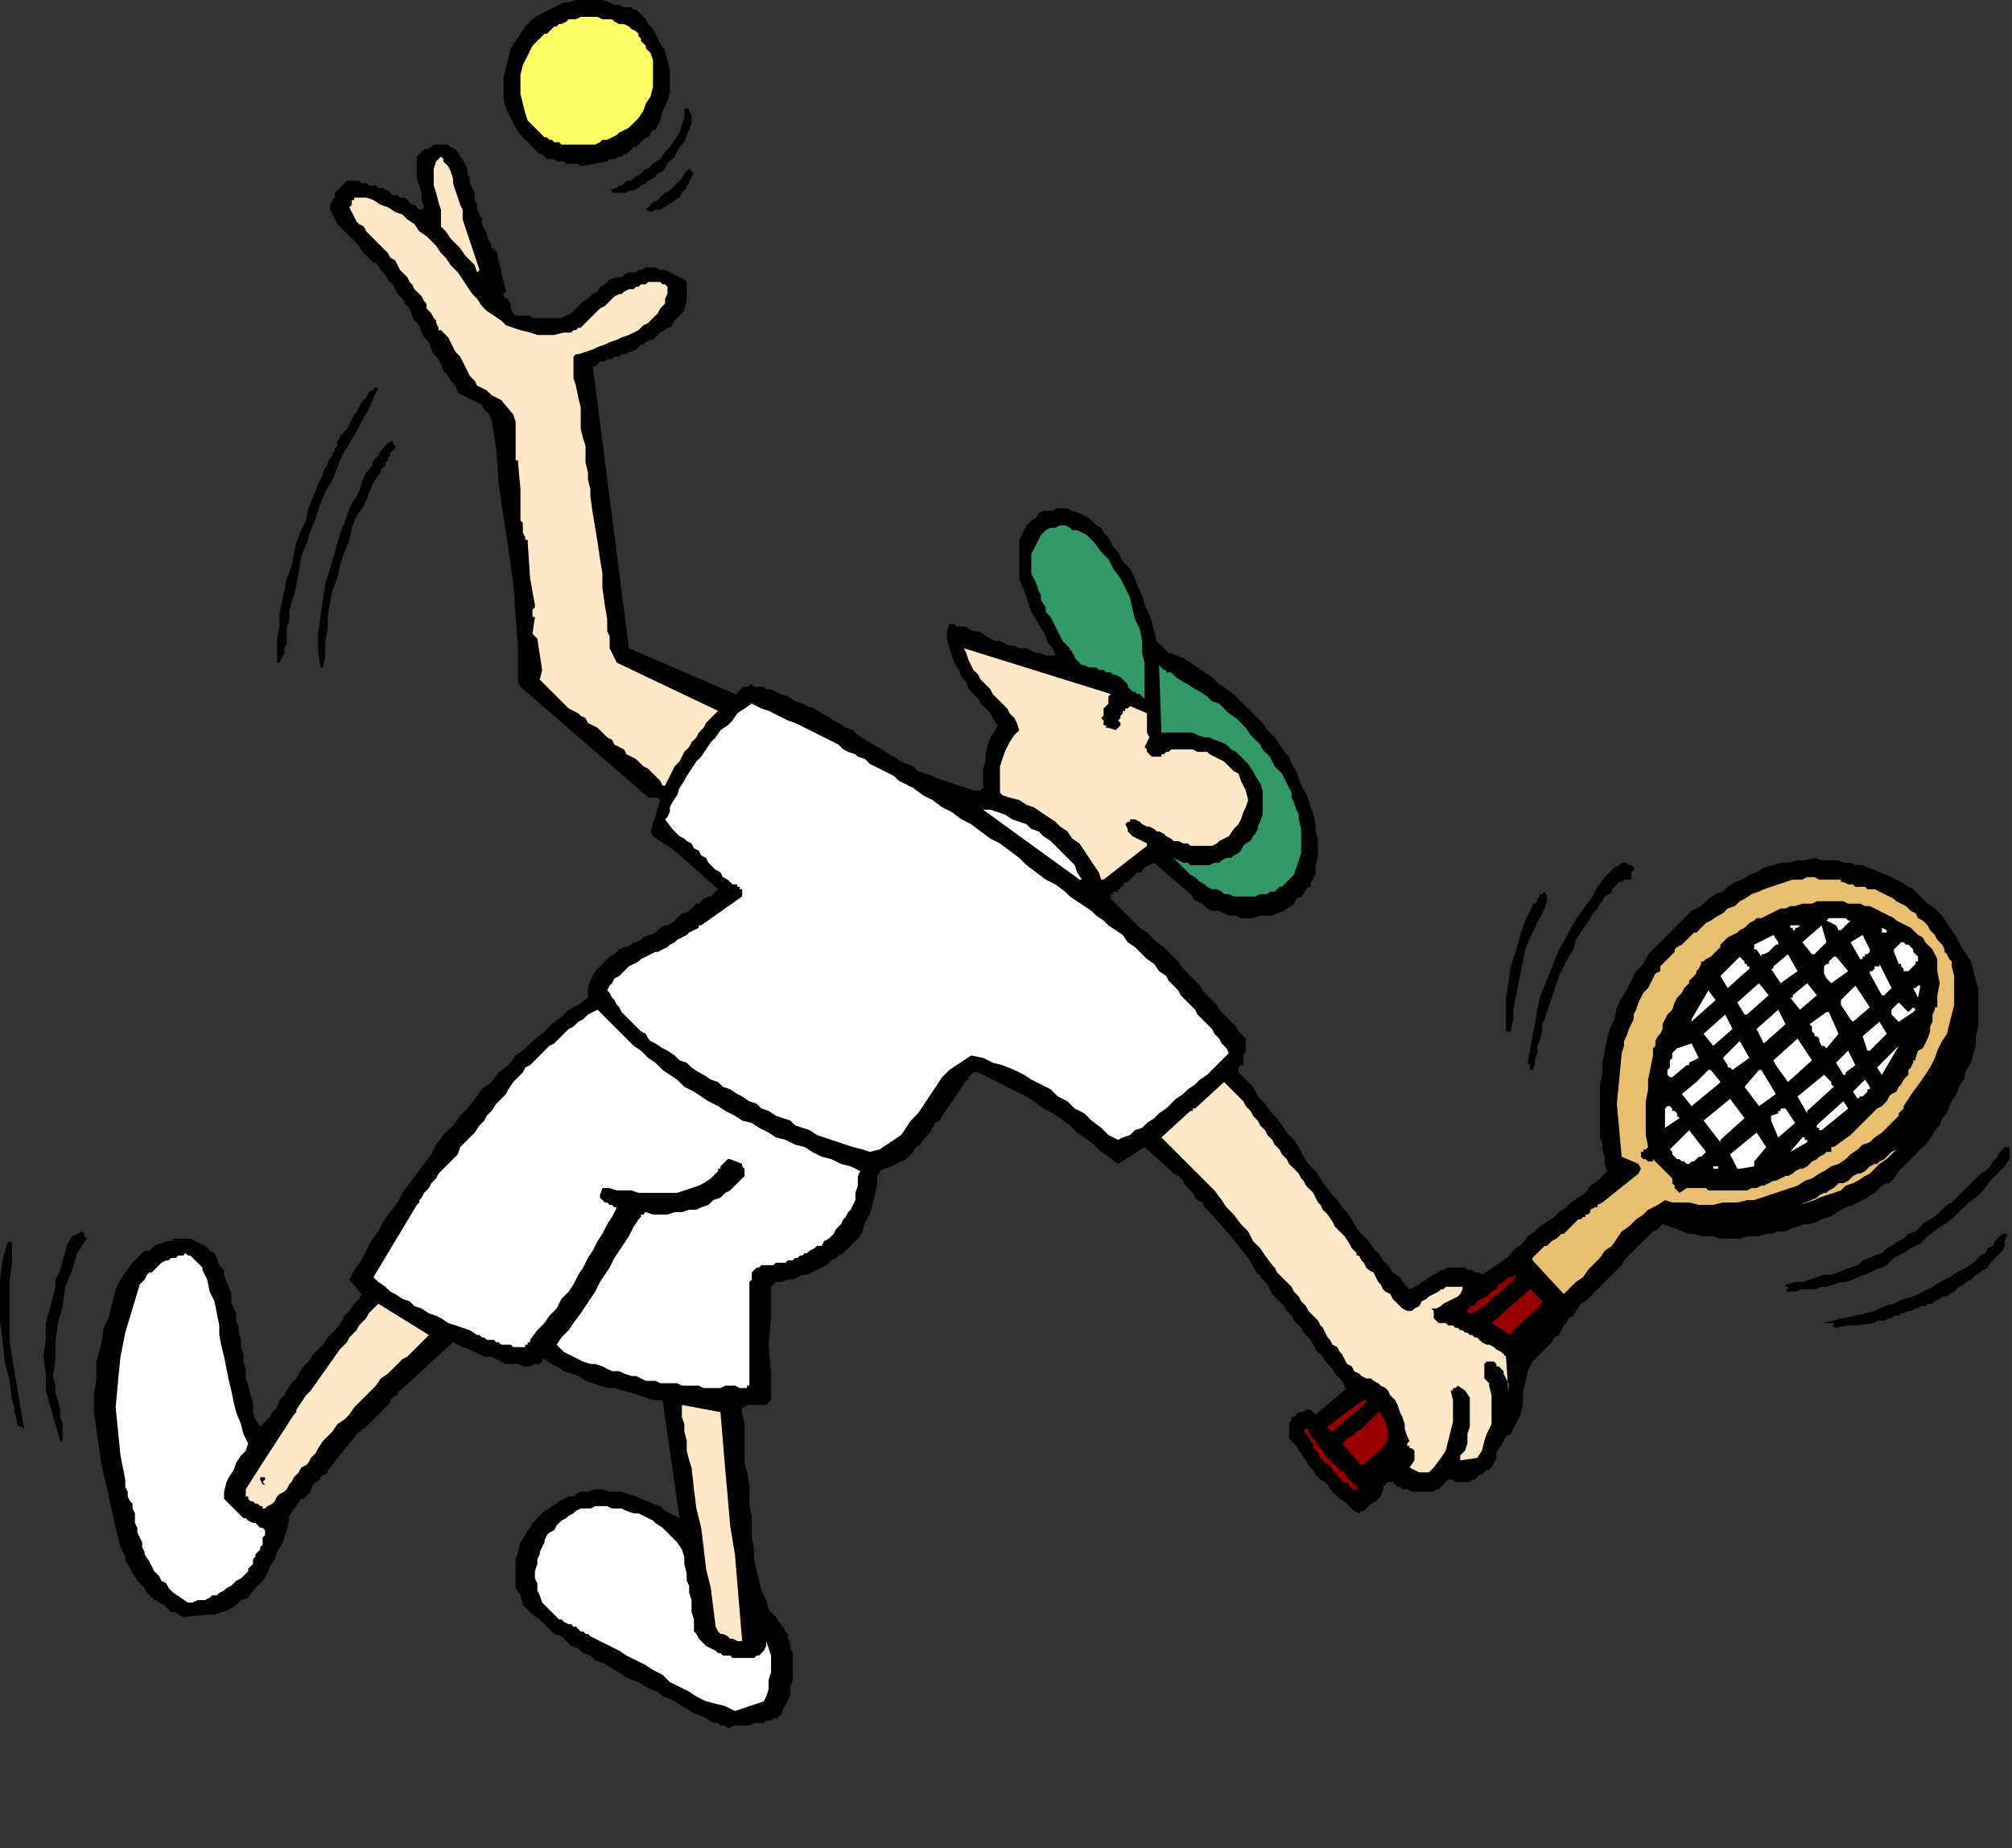 <?xml version="1.0" encoding="UTF-8" standalone="no"?>
<svg
   xmlns:dc="http://purl.org/dc/elements/1.1/"
   xmlns:cc="http://creativecommons.org/ns#"
   xmlns:rdf="http://www.w3.org/1999/02/22-rdf-syntax-ns#"
   xmlns:svg="http://www.w3.org/2000/svg"
   xmlns="http://www.w3.org/2000/svg"
   xmlns:sodipodi="http://sodipodi.sourceforge.net/DTD/sodipodi-0.dtd"
   xmlns:inkscape="http://www.inkscape.org/namespaces/inkscape"
   version="1.0"
   width="220.927mm"
   height="202.935mm"
   id="svg155"
   sodipodi:docname="CTENN003.WMF">
  <rect width="100%" height="100%" fill="#333333" stroke="none"/>
  <sodipodi:namedview
     pagecolor="#ffffff"
     bordercolor="#666666"
     borderopacity="1"
     objecttolerance="10"
     gridtolerance="10"
     guidetolerance="10"
     inkscape:pageopacity="0"
     inkscape:pageshadow="2"
     inkscape:window-width="640"
     inkscape:window-height="480"
     id="namedview157" />
  <defs
     id="defs3">
    <pattern
       id="WMFhbasepattern"
       patternUnits="userSpaceOnUse"
       width="6"
       height="6"
       x="0"
       y="0" />
  </defs>
  <path
     style="fill:#000000;fill-rule:evenodd;fill-opacity:1;stroke:none;"
     d="  M 6,766   L 9,766   L 6,766  z "
     id="path5" />
  <path
     style="fill:#000000;fill-rule:evenodd;fill-opacity:1;stroke:none;"
     d="  M 302,717   L 303,717   L 305,716   L 307,716   L 309,716   L 311,716   L 313,715   L 315,715   L 317,715   L 318,714   L 319,714   L 320,714   L 321,713   L 322,713   L 323,713   L 323,712   L 324,712   L 325,709   L 327,706   L 328,703   L 328,700   L 329,697   L 329,694   L 329,691   L 329,688   L 329,686   L 328,684   L 328,682   L 327,680   L 327,678   L 326,677   L 325,675   L 324,674   L 322,671   L 319,668   L 318,664   L 316,660   L 315,656   L 314,652   L 313,647   L 313,643   L 312,638   L 312,634   L 312,629   L 311,625   L 311,620   L 311,616   L 310,611   L 309,607   L 309,602   L 309,596   L 309,591   L 308,586   L 308,585   L 308,585   L 308,584   L 309,584   L 310,583   L 312,583   L 313,583   L 315,583   L 317,583   L 318,583   L 319,582   L 320,581   L 320,570   L 319,558   L 320,546   L 320,534   L 320,534   L 321,533   L 321,533   L 322,532   L 324,532   L 327,531   L 329,531   L 331,530   L 333,529   L 335,529   L 337,528   L 339,527   L 341,526   L 343,525   L 345,523   L 347,522   L 348,521   L 350,520   L 352,518   L 353,517   L 356,514   L 358,511   L 359,507   L 361,504   L 362,500   L 363,496   L 364,492   L 364,489   L 364,488   L 365,487   L 365,486   L 365,486   L 367,485   L 370,484   L 372,483   L 374,482   L 376,481   L 377,480   L 379,478   L 380,476   L 382,475   L 383,473   L 385,471   L 386,470   L 387,468   L 388,466   L 390,465   L 391,463   L 400,450   L 400,450   L 400,450   L 400,449   L 400,449   L 401,449   L 401,448   L 401,448   L 402,448   L 402,447   L 402,447   L 402,447   L 403,446   L 403,446   L 403,446   L 404,445   L 404,445   L 404,445   L 405,445   L 405,445   L 406,445   L 410,447   L 414,449   L 418,451   L 422,453   L 426,455   L 429,457   L 433,460   L 437,462   L 440,464   L 444,467   L 447,470   L 450,472   L 454,475   L 457,478   L 460,480   L 464,483   L 475,476   L 484,484   L 485,485   L 486,486   L 487,487   L 489,488   L 490,489   L 491,490   L 492,492   L 493,493   L 494,494   L 495,495   L 496,497   L 497,498   L 499,499   L 500,501   L 501,502   L 502,503   L 510,512   L 518,522   L 522,529   L 522,529   L 523,529   L 523,530   L 523,530   L 526,533   L 527,535   L 528,537   L 530,539   L 531,540   L 533,542   L 534,544   L 536,546   L 537,548   L 538,549   L 540,551   L 541,553   L 542,554   L 544,556   L 545,558   L 546,560   L 547,561   L 549,563   L 550,565   L 551,566   L 553,568   L 554,570   L 555,571   L 557,573   L 558,575   L 558,575   L 558,576   L 558,576   L 559,576   L 546,587   L 544,585   L 542,585   L 541,586   L 540,586   L 539,586   L 538,587   L 537,588   L 536,588   L 536,589   L 535,591   L 535,592   L 535,593   L 535,595   L 535,596   L 535,597   L 536,598   L 537,599   L 538,600   L 539,602   L 540,603   L 541,605   L 542,606   L 543,608   L 544,609   L 545,610   L 546,612   L 547,613   L 548,614   L 550,615   L 551,616   L 552,618   L 553,619   L 554,620   L 555,621   L 556,622   L 558,623   L 559,624   L 560,625   L 561,626   L 562,627   L 564,628   L 565,627   L 566,627   L 567,626   L 568,625   L 569,624   L 571,623   L 572,622   L 573,621   L 574,618   L 574,617   L 574,617   L 575,616   L 575,616   L 576,615   L 576,615   L 577,615   L 577,615   L 578,615   L 579,616   L 580,617   L 581,617   L 582,618   L 583,618   L 584,618   L 586,619   L 587,619   L 588,619   L 589,619   L 591,619   L 592,619   L 593,619   L 594,619   L 595,619   L 596,618   L 597,618   L 598,617   L 599,616   L 599,616   L 600,615   L 601,614   L 602,614   L 603,614   L 604,615   L 605,615   L 606,615   L 608,615   L 609,615   L 610,615   L 611,614   L 612,614   L 613,613   L 614,612   L 615,612   L 616,611   L 617,610   L 618,610   L 619,609   L 620,607   L 621,605   L 621,603   L 622,601   L 623,600   L 624,598   L 625,596   L 627,595   L 629,591   L 631,587   L 632,583   L 632,578   L 633,574   L 634,569   L 636,565   L 639,562   L 640,561   L 642,559   L 643,558   L 644,557   L 645,555   L 647,554   L 648,552   L 649,550   L 650,549   L 651,547   L 653,546   L 654,544   L 655,543   L 656,541   L 658,540   L 659,539   L 661,537   L 663,535   L 665,533   L 667,531   L 669,529   L 671,527   L 673,525   L 674,523   L 676,521   L 678,519   L 680,517   L 682,515   L 684,513   L 686,511   L 688,510   L 690,508   L 693,509   L 696,510   L 698,511   L 701,512   L 703,512   L 706,513   L 709,513   L 711,513   L 714,514   L 717,514   L 719,514   L 722,514   L 725,513   L 727,513   L 730,513   L 733,512   L 735,512   L 738,511   L 741,511   L 743,510   L 746,509   L 749,508   L 751,508   L 754,507   L 756,506   L 759,505   L 761,504   L 764,502   L 766,501   L 769,500   L 771,499   L 773,498   L 775,497   L 776,496   L 778,495   L 779,494   L 780,493   L 781,492   L 783,491   L 784,491   L 786,489   L 788,486   L 790,484   L 792,482   L 794,480   L 796,478   L 798,476   L 800,474   L 802,471   L 803,469   L 805,467   L 806,464   L 808,462   L 809,459   L 810,457   L 812,454   L 813,451   L 815,448   L 816,444   L 818,441   L 819,437   L 820,434   L 820,430   L 821,426   L 821,422   L 821,418   L 821,414   L 821,410   L 820,407   L 819,403   L 818,399   L 816,396   L 814,393   L 812,389   L 810,386   L 808,383   L 806,380   L 803,377   L 800,375   L 797,372   L 796,371   L 794,369   L 792,368   L 789,366   L 787,365   L 785,364   L 783,363   L 780,362   L 778,361   L 775,360   L 773,359   L 770,359   L 768,358   L 765,358   L 763,357   L 760,357   L 756,357   L 753,356   L 749,357   L 746,357   L 742,358   L 739,358   L 736,359   L 732,360   L 729,362   L 726,363   L 723,365   L 720,366   L 717,368   L 715,370   L 712,371   L 709,373   L 706,376   L 702,378   L 699,381   L 696,384   L 693,387   L 690,390   L 687,393   L 684,396   L 682,400   L 679,403   L 677,407   L 675,411   L 673,414   L 671,418   L 670,423   L 668,427   L 667,431   L 666,436   L 665,441   L 665,445   L 664,450   L 664,454   L 664,459   L 664,463   L 664,466   L 664,469   L 664,472   L 665,475   L 665,477   L 666,480   L 666,483   L 667,486   L 665,488   L 663,490   L 660,492   L 658,495   L 655,497   L 652,499   L 650,501   L 647,503   L 645,505   L 642,507   L 639,509   L 637,511   L 634,513   L 632,516   L 629,518   L 627,520   L 627,521   L 626,521   L 626,522   L 626,522   L 625,522   L 625,522   L 624,523   L 624,523   L 615,529   L 614,528   L 613,528   L 612,528   L 611,527   L 610,527   L 609,527   L 608,526   L 607,526   L 606,526   L 605,526   L 604,526   L 603,526   L 602,526   L 601,526   L 599,527   L 598,527   L 597,528   L 595,529   L 593,530   L 592,531   L 590,532   L 589,533   L 587,534   L 585,535   L 583,533   L 581,530   L 578,528   L 576,525   L 574,523   L 572,520   L 570,518   L 568,515   L 566,513   L 564,511   L 562,508   L 561,506   L 559,503   L 557,501   L 555,498   L 553,496   L 550,492   L 548,489   L 546,486   L 543,483   L 541,480   L 539,476   L 537,473   L 534,470   L 532,467   L 530,464   L 527,461   L 525,458   L 522,455   L 520,451   L 517,448   L 514,445   L 514,445   L 514,445   L 514,444   L 514,444   L 514,443   L 515,442   L 516,442   L 516,441   L 516,438   L 517,436   L 517,434   L 517,431   L 516,430   L 514,428   L 513,426   L 512,425   L 510,423   L 509,422   L 507,420   L 506,419   L 505,417   L 503,415   L 502,414   L 500,412   L 499,411   L 498,409   L 497,408   L 495,406   L 493,404   L 491,402   L 489,399   L 487,397   L 485,395   L 483,393   L 480,391   L 478,389   L 476,387   L 473,385   L 471,383   L 469,381   L 467,379   L 465,377   L 463,375   L 461,373   L 461,372   L 461,371   L 462,371   L 462,370   L 463,370   L 463,370   L 463,370   L 464,370   L 464,369   L 465,369   L 465,368   L 466,368   L 466,368   L 466,367   L 466,367   L 466,367   L 467,366   L 467,366   L 468,366   L 469,365   L 469,365   L 469,365   L 470,364   L 470,364   L 471,363   L 471,363   L 472,362   L 472,362   L 473,362   L 474,362   L 474,361   L 475,360   L 479,358   L 494,371   L 494,371   L 495,372   L 495,372   L 495,373   L 497,374   L 499,375   L 501,377   L 503,378   L 506,378   L 508,379   L 510,380   L 513,380   L 515,381   L 518,381   L 520,381   L 523,380   L 525,380   L 528,380   L 530,379   L 533,378   L 534,377   L 536,376   L 537,375   L 538,373   L 540,372   L 541,371   L 542,369   L 543,368   L 544,368   L 544,367   L 544,366   L 545,365   L 545,364   L 545,364   L 546,363   L 546,362   L 546,359   L 547,355   L 547,352   L 547,348   L 546,345   L 546,342   L 545,338   L 544,335   L 543,332   L 542,329   L 540,326   L 539,323   L 538,320   L 536,317   L 535,314   L 533,312   L 531,309   L 529,306   L 526,303   L 524,300   L 521,297   L 518,294   L 515,291   L 512,288   L 509,286   L 506,284   L 503,281   L 500,279   L 497,277   L 494,275   L 491,273   L 488,272   L 486,271   L 485,271   L 484,270   L 483,269   L 482,268   L 482,268   L 481,267   L 480,266   L 479,262   L 478,258   L 477,255   L 475,251   L 474,247   L 472,243   L 471,240   L 469,236   L 468,235   L 466,233   L 465,231   L 464,229   L 462,227   L 461,225   L 460,223   L 458,221   L 457,219   L 455,218   L 453,216   L 452,215   L 450,214   L 448,213   L 445,212   L 443,211   L 442,211   L 440,211   L 439,211   L 438,211   L 437,212   L 436,212   L 434,212   L 433,212   L 431,213   L 430,215   L 428,216   L 426,218   L 425,220   L 424,222   L 423,224   L 423,227   L 423,230   L 423,233   L 423,237   L 423,240   L 424,243   L 425,245   L 426,248   L 427,251   L 428,254   L 430,257   L 431,259   L 433,262   L 434,264   L 435,267   L 437,269   L 438,272   L 436,272   L 434,272   L 432,271   L 430,271   L 428,270   L 426,269   L 425,269   L 423,269   L 421,268   L 419,268   L 417,267   L 415,266   L 413,266   L 411,265   L 409,264   L 408,263   L 406,262   L 404,262   L 402,261   L 401,260   L 399,260   L 397,260   L 396,259   L 394,259   L 393,262   L 393,265   L 394,269   L 395,272   L 396,275   L 398,278   L 399,281   L 401,283   L 402,286   L 404,288   L 406,290   L 407,292   L 409,294   L 411,296   L 412,298   L 414,301   L 413,303   L 411,306   L 410,309   L 409,313   L 409,316   L 408,319   L 408,322   L 408,326   L 408,327   L 408,327   L 407,328   L 407,328   L 404,328   L 401,327   L 398,326   L 395,325   L 392,324   L 389,323   L 387,322   L 384,321   L 381,320   L 379,318   L 376,317   L 374,316   L 371,314   L 369,313   L 366,311   L 364,310   L 361,308   L 359,307   L 356,305   L 354,303   L 351,302   L 348,300   L 346,299   L 343,297   L 341,296   L 338,294   L 335,293   L 333,292   L 330,291   L 327,289   L 324,288   L 322,287   L 320,286   L 318,286   L 317,285   L 315,285   L 313,285   L 312,284   L 310,285   L 309,285   L 308,285   L 308,286   L 307,286   L 307,287   L 306,287   L 306,288   L 305,288   L 305,288   L 261,269   L 246,152   L 247,152   L 248,151   L 249,150   L 251,150   L 252,149   L 254,149   L 255,148   L 257,148   L 258,147   L 260,147   L 261,146   L 262,146   L 264,145   L 265,144   L 266,143   L 267,143   L 268,142   L 270,141   L 271,141   L 272,140   L 273,139   L 274,138   L 276,137   L 277,136   L 278,136   L 279,135   L 280,133   L 281,132   L 282,131   L 283,130   L 284,129   L 284,128   L 285,125   L 285,122   L 285,120   L 285,117   L 284,116   L 282,115   L 280,114   L 278,113   L 276,112   L 274,112   L 272,111   L 270,111   L 268,111   L 266,112   L 265,112   L 264,113   L 262,113   L 261,113   L 259,114   L 258,115   L 256,115   L 253,116   L 251,118   L 249,119   L 248,121   L 246,122   L 244,124   L 242,125   L 240,127   L 239,128   L 237,130   L 235,131   L 233,132   L 230,132   L 228,132   L 225,132   L 223,132   L 221,132   L 220,131   L 218,131   L 216,131   L 214,131   L 213,130   L 212,128   L 212,127   L 212,126   L 211,125   L 211,124   L 211,124   L 211,124   L 210,124   L 210,124   L 210,124   L 209,123   L 209,123   L 209,122   L 209,122   L 209,122   L 210,121   L 210,121   L 206,104   L 205,104   L 205,103   L 205,103   L 204,103   L 204,102   L 203,100   L 202,98   L 202,97   L 201,95   L 200,93   L 200,92   L 200,90   L 200,90   L 200,90   L 199,90   L 199,89   L 198,87   L 198,85   L 197,83   L 197,80   L 196,78   L 195,76   L 195,74   L 194,72   L 194,70   L 193,68   L 192,66   L 191,65   L 190,63   L 189,62   L 187,61   L 186,60   L 184,60   L 183,60   L 181,60   L 180,60   L 179,61   L 177,62   L 176,62   L 175,63   L 173,65   L 173,68   L 173,71   L 173,74   L 174,77   L 175,80   L 175,83   L 176,86   L 175,87   L 175,87   L 174,87   L 174,87   L 173,86   L 173,86   L 172,85   L 171,85   L 170,84   L 169,83   L 168,82   L 166,82   L 165,81   L 163,81   L 162,80   L 161,79   L 160,79   L 159,78   L 158,78   L 157,78   L 156,77   L 155,77   L 153,77   L 152,76   L 151,76   L 150,76   L 149,75   L 148,75   L 147,75   L 146,75   L 144,75   L 143,76   L 142,77   L 141,78   L 140,79   L 139,80   L 139,82   L 138,83   L 137,85   L 137,87   L 138,89   L 139,91   L 140,93   L 142,95   L 143,96   L 145,98   L 147,100   L 148,101   L 149,102   L 150,104   L 151,105   L 152,106   L 153,107   L 154,108   L 155,109   L 156,109   L 158,112   L 160,114   L 161,116   L 163,118   L 164,120   L 165,122   L 167,124   L 168,126   L 170,128   L 171,131   L 172,133   L 174,135   L 175,138   L 176,140   L 178,142   L 179,145   L 180,147   L 182,149   L 183,151   L 184,154   L 186,156   L 187,158   L 189,160   L 190,163   L 192,164   L 194,165   L 196,166   L 198,167   L 200,168   L 201,170   L 203,172   L 204,174   L 206,187   L 207,201   L 209,215   L 211,228   L 213,242   L 214,256   L 215,269   L 215,283   L 216,285   L 268,330   L 269,331   L 269,331   L 270,331   L 270,331   L 271,331   L 272,331   L 273,331   L 273,331   L 273,331   L 273,331   L 273,331   L 274,332   L 270,345   L 271,347   L 280,353   L 298,369   L 297,370   L 296,371   L 295,372   L 294,372   L 292,373   L 291,374   L 290,375   L 289,375   L 288,376   L 287,377   L 286,378   L 284,379   L 283,379   L 282,380   L 281,381   L 280,382   L 279,383   L 277,384   L 276,384   L 274,385   L 273,386   L 272,387   L 270,388   L 269,388   L 267,389   L 266,390   L 264,391   L 263,391   L 262,392   L 260,393   L 259,393   L 257,394   L 255,396   L 253,397   L 251,399   L 249,401   L 247,403   L 246,405   L 245,407   L 244,410   L 244,411   L 244,412   L 244,413   L 244,414   L 240,417   L 236,419   L 233,422   L 229,425   L 225,429   L 221,432   L 218,435   L 214,438   L 211,442   L 207,445   L 204,449   L 200,452   L 197,456   L 194,460   L 191,463   L 188,467   L 184,471   L 181,475   L 179,479   L 176,483   L 173,487   L 170,491   L 167,495   L 165,499   L 162,503   L 159,507   L 157,511   L 154,515   L 152,519   L 150,523   L 147,527   L 145,531   L 150,537   L 149,539   L 147,541   L 145,544   L 143,546   L 142,548   L 140,551   L 138,553   L 136,555   L 134,558   L 132,560   L 130,562   L 128,565   L 126,567   L 124,570   L 123,572   L 121,574   L 119,577   L 118,579   L 116,581   L 115,584   L 113,586   L 112,588   L 110,590   L 108,592   L 106,589   L 105,586   L 105,582   L 104,579   L 103,575   L 102,572   L 102,568   L 101,565   L 101,562   L 100,559   L 100,556   L 99,553   L 99,551   L 98,548   L 98,545   L 97,543   L 96,540   L 96,537   L 95,534   L 94,532   L 93,529   L 93,527   L 91,525   L 90,522   L 89,520   L 87,519   L 85,517   L 83,516   L 81,515   L 79,514   L 78,514   L 76,514   L 74,514   L 72,514   L 71,515   L 69,515   L 67,516   L 66,516   L 64,517   L 63,518   L 62,519   L 60,519   L 59,520   L 58,521   L 55,524   L 52,528   L 50,531   L 48,535   L 47,539   L 46,543   L 45,547   L 43,551   L 42,558   L 40,565   L 40,572   L 39,579   L 39,586   L 40,593   L 41,600   L 42,607   L 43,612   L 44,616   L 45,620   L 46,625   L 47,629   L 48,634   L 49,638   L 50,642   L 51,644   L 52,646   L 52,648   L 53,649   L 54,651   L 55,653   L 56,654   L 57,656   L 58,657   L 59,658   L 60,659   L 61,661   L 62,662   L 63,663   L 64,664   L 65,664   L 66,665   L 68,666   L 69,667   L 70,668   L 71,669   L 73,669   L 74,670   L 76,671   L 87,670   L 87,670   L 88,670   L 88,670   L 89,670   L 92,669   L 95,668   L 98,666   L 100,664   L 103,663   L 105,660   L 107,658   L 109,656   L 111,653   L 112,650   L 114,647   L 115,644   L 117,641   L 118,638   L 119,635   L 120,631   L 120,631   L 120,630   L 120,630   L 120,629   L 125,622   L 126,622   L 127,621   L 128,620   L 129,619   L 129,618   L 130,616   L 131,615   L 132,615   L 132,614   L 133,614   L 133,613   L 133,613   L 133,613   L 134,612   L 134,612   L 135,612   L 135,612   L 136,611   L 136,610   L 137,609   L 149,594   L 150,594   L 150,594   L 150,593   L 151,593   L 162,582   L 162,581   L 162,581   L 163,580   L 163,580   L 164,579   L 164,579   L 165,579   L 165,578   L 188,557   L 190,558   L 192,559   L 195,560   L 197,561   L 199,562   L 201,563   L 204,563   L 206,564   L 208,565   L 210,566   L 213,566   L 215,566   L 217,567   L 220,567   L 222,566   L 224,566   L 224,566   L 225,565   L 225,564   L 226,564   L 229,566   L 231,567   L 234,569   L 237,570   L 240,571   L 243,573   L 246,574   L 249,575   L 252,576   L 255,576   L 258,577   L 262,578   L 265,579   L 268,580   L 271,581   L 275,581   L 282,630   L 280,629   L 278,628   L 276,627   L 274,625   L 271,624   L 269,623   L 266,622   L 264,621   L 261,620   L 258,619   L 255,619   L 253,619   L 250,618   L 247,618   L 244,619   L 241,619   L 239,620   L 238,621   L 236,621   L 234,622   L 232,623   L 231,624   L 229,625   L 228,626   L 226,627   L 225,628   L 223,630   L 222,631   L 221,632   L 220,634   L 219,635   L 218,637   L 216,640   L 215,644   L 214,647   L 214,651   L 214,655   L 214,659   L 216,662   L 217,666   L 219,668   L 221,670   L 224,672   L 226,674   L 228,676   L 230,678   L 233,679   L 235,681   L 237,683   L 240,684   L 242,686   L 245,687   L 247,689   L 250,690   L 252,691   L 255,693   L 257,694   L 260,696   L 262,697   L 265,698   L 268,700   L 270,701   L 273,702   L 275,704   L 278,705   L 280,706   L 283,708   L 285,709   L 288,711   L 291,712   L 293,713   L 296,715   L 296,715   L 297,715   L 298,715   L 299,716   L 299,716   L 300,716   L 301,716   L 302,717  z "
     id="path7" />
  <path
     style="fill:#ffffff;fill-rule:evenodd;fill-opacity:1;stroke:none;"
     d="  M 305,710   L 317,706   L 318,704   L 319,701   L 319,697   L 320,694   L 320,691   L 320,687   L 319,684   L 318,681   L 318,681   L 318,680   L 318,680   L 318,680   L 318,682   L 318,683   L 317,685   L 316,686   L 315,687   L 314,687   L 313,688   L 312,688   L 310,688   L 309,688   L 308,688   L 307,688   L 305,688   L 304,688   L 303,687   L 302,687   L 300,687   L 299,686   L 298,686   L 297,685   L 295,684   L 293,683   L 292,682   L 291,681   L 290,680   L 289,678   L 288,677   L 288,675   L 288,672   L 287,669   L 287,666   L 287,664   L 286,661   L 286,658   L 285,656   L 285,653   L 284,649   L 284,646   L 283,643   L 281,640   L 279,638   L 277,636   L 275,634   L 272,632   L 271,631   L 269,630   L 267,629   L 265,628   L 263,628   L 260,627   L 258,626   L 256,626   L 254,626   L 252,625   L 250,625   L 247,625   L 245,626   L 243,626   L 241,626   L 239,627   L 238,628   L 236,629   L 235,630   L 233,631   L 232,632   L 231,633   L 230,635   L 228,636   L 227,637   L 226,639   L 226,640   L 225,642   L 224,644   L 224,645   L 223,647   L 223,649   L 222,652   L 222,655   L 223,657   L 223,660   L 224,662   L 225,665   L 227,667   L 228,668   L 229,669   L 230,670   L 231,671   L 232,672   L 233,672   L 234,673   L 236,674   L 237,674   L 238,675   L 239,675   L 240,676   L 241,677   L 242,677   L 243,678   L 244,678   L 245,679   L 249,681   L 253,683   L 257,685   L 260,687   L 264,689   L 268,691   L 271,693   L 275,695   L 278,698   L 282,700   L 286,702   L 289,704   L 293,706   L 297,707   L 301,708   L 305,710  z "
     id="path9" />
  <path
     style="fill:#ffe8c7;fill-rule:evenodd;fill-opacity:1;stroke:none;"
     d="  M 307,681   L 307,681   L 307,681   L 308,681   L 308,681   L 307,669   L 306,657   L 305,645   L 303,633   L 302,621   L 301,610   L 300,598   L 299,586   L 283,583   L 283,585   L 283,588   L 284,591   L 284,594   L 285,598   L 285,602   L 286,606   L 287,609   L 288,618   L 289,626   L 291,634   L 292,642   L 293,651   L 295,659   L 296,667   L 297,675   L 298,677   L 299,678   L 300,678   L 302,679   L 303,680   L 304,680   L 306,681   L 307,681  z "
     id="path11" />
  <path
     style="fill:#ffffff;fill-rule:evenodd;fill-opacity:1;stroke:none;"
     d="  M 78,665   L 80,665   L 82,664   L 83,664   L 85,664   L 87,663   L 88,662   L 90,662   L 91,661   L 93,660   L 94,659   L 96,658   L 97,657   L 98,656   L 100,655   L 101,654   L 102,653   L 103,652   L 103,651   L 104,650   L 105,649   L 105,647   L 106,646   L 106,645   L 107,644   L 108,643   L 108,642   L 109,641   L 109,639   L 109,638   L 110,637   L 110,636   L 110,635   L 109,634   L 108,634   L 107,633   L 106,632   L 105,632   L 103,631   L 102,630   L 101,630   L 100,629   L 99,628   L 98,627   L 97,626   L 96,625   L 95,624   L 94,623   L 93,622   L 93,619   L 94,615   L 95,613   L 97,610   L 98,607   L 100,604   L 102,602   L 103,599   L 101,595   L 100,591   L 98,586   L 97,582   L 96,577   L 95,573   L 94,568   L 93,563   L 92,559   L 91,554   L 91,550   L 90,545   L 89,540   L 87,536   L 86,531   L 84,527   L 84,526   L 83,525   L 82,524   L 81,523   L 80,522   L 79,521   L 78,521   L 77,520   L 76,521   L 74,521   L 73,522   L 71,522   L 70,523   L 69,523   L 67,524   L 66,525   L 65,526   L 64,527   L 63,528   L 62,528   L 61,529   L 60,531   L 59,532   L 58,533   L 55,543   L 52,553   L 50,563   L 49,573   L 48,584   L 49,594   L 50,604   L 52,614   L 52,614   L 52,615   L 52,615   L 52,615   L 52,617   L 53,619   L 53,621   L 54,623   L 55,624   L 55,626   L 56,628   L 56,630   L 56,632   L 57,634   L 57,636   L 58,638   L 59,640   L 59,642   L 60,644   L 60,645   L 62,648   L 63,650   L 64,652   L 66,654   L 67,656   L 69,657   L 70,659   L 72,661   L 78,665  z "
     id="path13" />
  <path
     style="fill:#ffe8c7;fill-rule:evenodd;fill-opacity:1;stroke:none;"
     d="  M 110,626   L 111,625   L 113,624   L 114,623   L 115,621   L 116,620   L 118,619   L 119,618   L 120,616   L 121,615   L 122,613   L 123,612   L 124,611   L 125,609   L 127,608   L 128,607   L 129,605   L 131,603   L 132,601   L 134,598   L 136,596   L 138,594   L 140,591   L 143,589   L 145,587   L 147,584   L 149,582   L 152,579   L 154,577   L 156,575   L 158,572   L 161,570   L 163,568   L 165,566   L 167,564   L 169,563   L 171,561   L 173,559   L 174,558   L 176,556   L 178,554   L 157,541   L 156,542   L 155,543   L 154,544   L 153,545   L 152,547   L 151,548   L 150,549   L 149,550   L 148,552   L 147,553   L 146,554   L 145,555   L 144,557   L 143,558   L 142,559   L 141,560   L 129,577   L 127,579   L 123,585   L 123,585   L 123,586   L 122,587   L 122,587   L 109,607   L 102,618   L 102,619   L 102,619   L 102,620   L 102,621   L 103,621   L 103,622   L 104,623   L 105,623   L 105,623   L 106,624   L 107,624   L 107,624   L 108,625   L 109,625   L 109,626   L 110,626  z "
     id="path15" />
  <path
     style="fill:#990000;fill-rule:evenodd;fill-opacity:1;stroke:none;"
     d="  M 563,618   L 563,618   L 563,618   L 563,618   L 564,618   L 562,616   L 561,615   L 559,613   L 558,611   L 556,610   L 554,608   L 553,607   L 551,605   L 550,604   L 549,602   L 548,601   L 547,600   L 546,598   L 545,597   L 544,596   L 543,594   L 543,594   L 543,593   L 543,593   L 542,593   L 542,593   L 542,593   L 542,593   L 541,594   L 542,595   L 543,596   L 544,598   L 545,599   L 545,601   L 546,602   L 547,603   L 548,605   L 549,606   L 550,607   L 552,608   L 553,610   L 554,611   L 555,612   L 556,613   L 557,615   L 558,615   L 559,615   L 560,616   L 560,617   L 561,617   L 561,618   L 562,618   L 563,618  z "
     id="path17" />
  <path
     style="fill:#000000;fill-rule:evenodd;fill-opacity:1;stroke:none;"
     d="  M 110,616   L 109,615   L 110,614   L 110,614   L 110,613   L 109,613   L 108,613   L 108,613   L 108,614   L 109,616   L 109,616   L 109,616   L 110,616   L 110,616  z "
     id="path19" />
  <path
     style="fill:#ffe8c7;fill-rule:evenodd;fill-opacity:1;stroke:none;"
     d="  M 589,611   L 590,611   L 591,611   L 592,611   L 593,611   L 594,610   L 594,610   L 595,609   L 595,609   L 598,605   L 600,602   L 601,598   L 602,594   L 603,590   L 603,586   L 603,581   L 602,577   L 603,577   L 603,576   L 604,576   L 605,575   L 608,577   L 610,580   L 610,583   L 610,586   L 610,589   L 610,592   L 609,595   L 609,599   L 608,602   L 607,603   L 606,604   L 606,605   L 606,606   L 613,605   L 615,602   L 616,598   L 617,595   L 619,591   L 619,587   L 619,583   L 619,579   L 618,575   L 618,574   L 617,573   L 616,572   L 616,571   L 616,567   L 616,566   L 616,566   L 617,565   L 618,565   L 619,565   L 620,565   L 621,566   L 621,567   L 622,567   L 623,568   L 624,569   L 624,570   L 625,572   L 626,574   L 626,576   L 626,578   L 625,563   L 624,562   L 623,561   L 621,560   L 620,559   L 618,558   L 617,558   L 615,557   L 614,556   L 613,555   L 612,555   L 611,554   L 610,554   L 609,553   L 608,553   L 607,552   L 606,552   L 605,551   L 604,551   L 603,550   L 602,550   L 601,550   L 600,549   L 599,549   L 598,549   L 597,549   L 596,548   L 596,548   L 595,547   L 595,546   L 595,545   L 595,544   L 594,543   L 596,543   L 598,542   L 599,541   L 601,540   L 603,539   L 605,538   L 606,537   L 607,535   L 607,535   L 607,535   L 607,535   L 607,534   L 606,534   L 604,534   L 603,534   L 602,534   L 600,534   L 599,535   L 598,535   L 597,536   L 595,537   L 593,538   L 592,539   L 590,540   L 589,542   L 587,543   L 586,544   L 584,544   L 582,543   L 581,542   L 579,540   L 578,539   L 577,537   L 575,536   L 574,535   L 573,533   L 572,532   L 571,530   L 570,528   L 568,527   L 567,526   L 566,524   L 565,523   L 564,521   L 564,521   L 563,521   L 563,520   L 563,520   L 561,518   L 560,516   L 558,513   L 556,511   L 554,509   L 553,507   L 551,504   L 549,502   L 548,500   L 547,499   L 546,497   L 545,495   L 544,494   L 542,492   L 541,490   L 540,489   L 539,487   L 537,485   L 535,483   L 534,481   L 532,479   L 531,477   L 529,475   L 528,473   L 526,471   L 525,469   L 523,467   L 522,465   L 520,463   L 519,461   L 517,459   L 516,457   L 515,456   L 514,455   L 513,454   L 512,453   L 511,452   L 510,451   L 509,450   L 508,449   L 496,460   L 496,460   L 495,460   L 495,461   L 494,461   L 482,472   L 485,475   L 488,478   L 492,482   L 495,485   L 498,488   L 501,491   L 504,494   L 507,498   L 509,501   L 512,504   L 515,508   L 518,511   L 520,515   L 523,518   L 525,521   L 528,525   L 529,526   L 530,528   L 531,529   L 532,530   L 534,532   L 535,533   L 536,534   L 537,536   L 538,537   L 539,538   L 540,540   L 541,541   L 542,542   L 543,544   L 544,545   L 545,546   L 547,548   L 548,550   L 549,551   L 550,553   L 551,555   L 552,556   L 553,558   L 555,559   L 556,561   L 557,562   L 558,564   L 559,566   L 561,567   L 562,569   L 564,570   L 565,571   L 567,572   L 569,572   L 570,573   L 572,574   L 573,575   L 575,576   L 576,577   L 577,579   L 579,581   L 580,583   L 581,586   L 582,588   L 583,591   L 583,593   L 584,596   L 585,598   L 584,599   L 584,599   L 584,600   L 584,600   L 585,600   L 585,601   L 586,601   L 586,601   L 587,602   L 587,602   L 587,603   L 587,604   L 587,604   L 587,605   L 587,605   L 587,606   L 585,609   L 589,611  z "
     id="path21" />
  <path
     style="fill:#990000;fill-rule:evenodd;fill-opacity:1;stroke:none;"
     d="  M 565,608   L 567,607   L 568,606   L 570,604   L 571,603   L 573,602   L 574,600   L 575,599   L 576,597   L 576,596   L 576,594   L 576,593   L 575,591   L 575,590   L 574,588   L 573,587   L 573,586   L 573,586   L 572,586   L 572,586   L 572,586   L 570,588   L 569,589   L 567,591   L 565,593   L 563,594   L 561,596   L 559,597   L 557,599   L 565,608   L 565,608   L 565,608   L 565,608   L 565,608  z "
     id="path23" />
  <path
     style="fill:#000000;fill-rule:evenodd;fill-opacity:1;stroke:none;"
     d="  M 26,598   L 26,598   L 26,597   L 26,597   L 26,597   L 26,594   L 26,591   L 25,588   L 25,585   L 24,581   L 23,578   L 23,575   L 22,571   L 23,564   L 23,557   L 24,549   L 26,542   L 27,534   L 30,527   L 32,520   L 36,514   L 35,513   L 35,512   L 35,512   L 34,511   L 30,513   L 28,516   L 27,520   L 26,523   L 25,527   L 23,531   L 23,534   L 22,538   L 21,542   L 19,549   L 19,556   L 18,563   L 19,570   L 19,577   L 21,584   L 23,591   L 25,598   L 25,598   L 26,598   L 26,598   L 26,598  z "
     id="path25" />
  <path
     style="fill:#990000;fill-rule:evenodd;fill-opacity:1;stroke:none;"
     d="  M 553,594   L 567,582   L 567,581   L 567,581   L 567,581   L 566,581   L 563,583   L 551,592   L 551,592   L 551,592   L 551,593   L 551,593   L 552,593   L 552,594   L 553,594   L 553,594  z "
     id="path27" />
  <path
     style="fill:#000000;fill-rule:evenodd;fill-opacity:1;stroke:none;"
     d="  M 10,593   L 4,557   L 4,554   L 4,551   L 4,548   L 4,545   L 4,538   L 4,531   L 5,524   L 5,517   L 5,517   L 5,516   L 5,516   L 4,515   L 4,515   L 4,515   L 4,515   L 3,516   L 1,523   L 0,531   L 0,540   L 0,548   L 1,556   L 2,565   L 4,573   L 5,581   L 6,584   L 6,586   L 7,589   L 7,591   L 8,592   L 9,592   L 9,592   L 10,593   L 10,593   L 10,593   L 10,593   L 10,593  z "
     id="path29" />
  <path
     style="fill:#ffffff;fill-rule:evenodd;fill-opacity:1;stroke:none;"
     d="  M 295,576   L 297,576   L 298,576   L 299,576   L 301,575   L 302,575   L 304,575   L 305,575   L 307,576   L 307,576   L 308,576   L 308,576   L 309,576   L 309,576   L 310,576   L 310,575   L 311,575   L 311,565   L 311,555   L 311,544   L 311,534   L 311,532   L 312,531   L 312,529   L 312,528   L 313,527   L 313,527   L 314,526   L 314,526   L 315,526   L 316,525   L 316,525   L 317,525   L 318,525   L 320,525   L 321,525   L 322,524   L 324,524   L 325,524   L 326,524   L 327,523   L 329,523   L 330,522   L 331,522   L 332,521   L 333,521   L 334,520   L 335,520   L 336,519   L 338,518   L 339,517   L 341,517   L 342,515   L 344,514   L 345,513   L 346,512   L 347,510   L 348,509   L 349,508   L 350,506   L 351,505   L 352,503   L 353,502   L 354,500   L 355,498   L 355,495   L 356,492   L 356,488   L 357,486   L 353,484   L 349,483   L 345,481   L 341,480   L 337,478   L 334,476   L 330,475   L 326,473   L 322,472   L 319,470   L 315,468   L 312,466   L 308,465   L 305,463   L 301,461   L 298,459   L 294,457   L 291,455   L 288,453   L 284,451   L 281,448   L 278,446   L 275,444   L 272,441   L 269,439   L 266,436   L 263,434   L 260,431   L 257,428   L 254,425   L 251,422   L 248,419   L 246,420   L 244,421   L 242,423   L 240,424   L 238,426   L 236,427   L 234,429   L 232,431   L 230,433   L 228,434   L 226,436   L 224,438   L 222,440   L 220,442   L 218,443   L 217,445   L 215,447   L 213,449   L 211,452   L 210,454   L 208,456   L 206,458   L 204,461   L 202,463   L 201,465   L 199,467   L 197,470   L 195,472   L 193,474   L 191,476   L 190,479   L 188,481   L 186,483   L 184,485   L 182,487   L 181,489   L 179,491   L 178,493   L 176,495   L 175,497   L 174,498   L 174,499   L 174,499   L 173,500   L 155,530   L 157,532   L 160,534   L 162,536   L 164,537   L 167,539   L 170,540   L 172,542   L 175,543   L 178,545   L 181,546   L 183,547   L 186,549   L 189,550   L 192,551   L 195,552   L 198,554   L 199,554   L 200,555   L 201,555   L 202,556   L 204,556   L 205,556   L 206,557   L 207,557   L 208,558   L 209,558   L 211,558   L 212,558   L 213,559   L 214,559   L 215,559   L 217,559   L 217,559   L 217,559   L 218,559   L 218,558   L 219,558   L 219,558   L 219,557   L 220,557   L 220,556   L 220,556   L 220,556   L 220,556   L 223,552   L 226,549   L 228,546   L 231,543   L 233,539   L 236,536   L 238,533   L 240,529   L 242,526   L 244,522   L 246,519   L 248,515   L 250,512   L 252,508   L 254,505   L 256,501   L 255,501   L 254,500   L 253,500   L 252,499   L 251,499   L 250,498   L 249,497   L 249,496   L 250,493   L 253,493   L 256,494   L 259,494   L 262,494   L 265,495   L 269,495   L 272,495   L 275,495   L 278,495   L 281,495   L 284,494   L 287,493   L 290,492   L 292,491   L 295,489   L 297,487   L 298,486   L 298,485   L 299,485   L 299,484   L 300,483   L 301,482   L 301,482   L 302,481   L 303,481   L 303,481   L 303,481   L 303,481   L 308,483   L 308,484   L 309,485   L 309,486   L 309,488   L 307,490   L 305,492   L 303,494   L 301,495   L 299,497   L 296,498   L 294,500   L 291,501   L 289,502   L 286,502   L 283,503   L 280,503   L 277,504   L 274,504   L 271,504   L 268,503   L 268,503   L 267,504   L 267,504   L 266,504   L 266,505   L 266,505   L 265,506   L 265,506   L 263,509   L 261,513   L 259,516   L 257,519   L 255,522   L 253,526   L 251,529   L 249,532   L 247,536   L 245,539   L 243,542   L 241,545   L 238,549   L 236,552   L 233,555   L 231,558   L 232,559   L 234,561   L 236,562   L 238,563   L 240,564   L 242,565   L 245,566   L 247,566   L 250,567   L 252,568   L 254,569   L 257,569   L 259,570   L 262,571   L 264,571   L 266,572   L 268,573   L 270,573   L 272,573   L 274,574   L 276,574   L 277,574   L 279,574   L 281,574   L 283,575   L 284,575   L 286,575   L 288,575   L 290,575   L 292,576   L 293,576   L 295,576  z "
     id="path31" />
  <path
     style="fill:#990000;fill-rule:evenodd;fill-opacity:1;stroke:none;"
     d="  M 627,553   L 640,541   L 640,541   L 640,541   L 640,541   L 640,540   L 635,535   L 619,549   L 627,554   L 627,554   L 627,553   L 627,553   L 627,553  z "
     id="path33" />
  <path
     style="fill:#000000;fill-rule:evenodd;fill-opacity:1;stroke:none;"
     d="  M 762,551   L 767,550   L 767,550   L 768,550   L 768,550   L 768,550   L 769,550   L 769,550   L 770,550   L 770,550   L 778,549   L 779,548   L 781,548   L 782,548   L 784,547   L 785,547   L 786,546   L 788,546   L 789,545   L 790,545   L 792,544   L 793,544   L 795,543   L 796,543   L 797,542   L 799,542   L 800,541   L 802,541   L 803,540   L 805,539   L 806,538   L 808,538   L 809,537   L 811,536   L 812,535   L 813,534   L 815,533   L 816,532   L 818,531   L 819,530   L 820,529   L 822,528   L 823,527   L 825,526   L 826,524   L 828,522   L 829,521   L 831,519   L 832,517   L 832,515   L 833,512   L 832,512   L 832,512   L 831,512   L 831,512   L 830,513   L 828,515   L 827,517   L 825,518   L 824,520   L 822,521   L 820,523   L 819,524   L 816,526   L 812,528   L 809,530   L 805,532   L 802,534   L 798,536   L 794,538   L 790,539   L 786,541   L 782,542   L 778,544   L 774,545   L 770,546   L 765,547   L 761,548   L 756,549   L 757,549   L 757,549   L 758,549   L 758,549   L 758,549   L 759,549   L 759,549   L 760,549   L 760,549   L 760,549   L 760,549   L 761,549   L 761,550   L 761,550   L 761,550   L 760,550   L 762,551  z "
     id="path35" />
  <path
     style="fill:#990000;fill-rule:evenodd;fill-opacity:1;stroke:none;"
     d="  M 611,545   L 612,544   L 613,544   L 614,543   L 616,542   L 617,541   L 618,540   L 619,539   L 620,538   L 622,537   L 623,536   L 624,535   L 625,534   L 626,533   L 627,532   L 628,531   L 629,530   L 629,529   L 628,530   L 627,530   L 626,530   L 624,532   L 622,533   L 621,535   L 619,536   L 617,538   L 615,539   L 613,540   L 612,542   L 611,542   L 610,542   L 610,543   L 610,543   L 609,543   L 609,543   L 609,544   L 609,544   L 609,544   L 609,545   L 610,545   L 611,545  z "
     id="path37" />
  <path
     style="fill:#e8bf70;fill-rule:evenodd;fill-opacity:1;stroke:none;"
     d="  M 649,537   L 651,535   L 654,532   L 657,530   L 659,527   L 661,525   L 664,522   L 666,519   L 669,517   L 671,514   L 673,511   L 676,509   L 679,506   L 682,504   L 684,502   L 688,500   L 691,498   L 694,499   L 698,499   L 701,499   L 705,500   L 708,500   L 711,500   L 715,499   L 718,499   L 721,499   L 725,498   L 728,498   L 731,497   L 734,496   L 737,495   L 740,494   L 743,493   L 746,492   L 749,490   L 752,489   L 755,487   L 757,486   L 760,484   L 763,483   L 766,481   L 768,479   L 771,477   L 773,475   L 776,474   L 778,472   L 781,470   L 783,468   L 786,465   L 786,465   L 787,464   L 788,463   L 788,462   L 789,461   L 789,461   L 790,460   L 790,459   L 792,456   L 794,453   L 797,449   L 799,446   L 801,443   L 803,439   L 804,436   L 806,432   L 808,429   L 809,425   L 810,421   L 811,417   L 811,413   L 811,409   L 811,405   L 810,401   L 810,399   L 809,398   L 808,396   L 807,395   L 807,394   L 806,392   L 805,391   L 804,390   L 803,388   L 801,386   L 800,384   L 798,382   L 796,381   L 795,379   L 793,378   L 791,376   L 789,375   L 787,374   L 786,373   L 784,372   L 782,371   L 780,370   L 778,369   L 775,369   L 774,368   L 773,368   L 771,368   L 770,368   L 769,367   L 768,367   L 767,367   L 765,366   L 765,366   L 764,366   L 764,365   L 763,365   L 762,365   L 760,365   L 759,365   L 758,365   L 757,365   L 756,365   L 755,365   L 753,364   L 752,364   L 751,364   L 750,364   L 748,365   L 747,365   L 746,365   L 745,365   L 744,365   L 741,366   L 738,367   L 735,368   L 732,369   L 730,370   L 727,371   L 724,373   L 722,374   L 720,376   L 717,377   L 715,379   L 713,380   L 710,382   L 708,383   L 706,385   L 704,387   L 703,387   L 702,388   L 701,389   L 700,390   L 699,391   L 698,392   L 696,393   L 695,394   L 695,395   L 694,396   L 693,397   L 692,398   L 691,399   L 690,400   L 689,401   L 689,403   L 687,404   L 686,406   L 685,408   L 684,410   L 682,412   L 681,414   L 680,416   L 679,419   L 678,421   L 678,423   L 677,425   L 676,427   L 675,430   L 674,432   L 674,434   L 673,437   L 672,448   L 671,458   L 672,469   L 673,480   L 680,483   L 681,485   L 680,487   L 665,499   L 663,500   L 663,500   L 663,500   L 663,501   L 662,501   L 660,502   L 660,503   L 659,504   L 658,504   L 658,505   L 657,505   L 656,506   L 655,506   L 654,507   L 653,508   L 652,509   L 651,510   L 650,511   L 649,512   L 648,512   L 647,513   L 646,514   L 644,515   L 643,516   L 642,517   L 641,517   L 640,518   L 639,519   L 638,520   L 637,521   L 636,522   L 636,522   L 636,522   L 636,523   L 649,537  z "
     id="path39" />
  <path
     style="fill:#000000;fill-rule:evenodd;fill-opacity:1;stroke:none;"
     d="  M 742,536   L 745,536   L 748,535   L 750,535   L 753,535   L 756,534   L 758,534   L 761,533   L 764,532   L 766,532   L 769,531   L 771,530   L 774,529   L 776,528   L 778,527   L 781,526   L 783,525   L 786,522   L 790,520   L 793,518   L 797,516   L 800,513   L 804,510   L 807,508   L 811,505   L 814,502   L 817,499   L 820,497   L 823,494   L 826,490   L 829,487   L 832,484   L 834,481   L 834,477   L 834,476   L 833,476   L 832,476   L 832,476   L 830,478   L 829,480   L 827,482   L 826,484   L 824,486   L 822,487   L 820,489   L 818,491   L 816,493   L 814,495   L 812,497   L 810,499   L 808,500   L 806,502   L 804,504   L 801,506   L 799,507   L 797,509   L 795,511   L 792,512   L 790,514   L 788,515   L 785,517   L 783,518   L 781,520   L 778,521   L 776,522   L 773,523   L 771,525   L 768,526   L 765,527   L 763,528   L 760,529   L 757,529   L 754,530   L 751,531   L 748,532   L 745,532   L 742,533   L 739,533   L 740,533   L 741,533   L 741,533   L 741,534   L 742,534   L 742,535   L 742,535   L 741,535   L 741,535   L 742,536   L 742,536   L 742,536  z "
     id="path41" />
  <path
     style="fill:#e8bf70;fill-rule:evenodd;fill-opacity:1;stroke:none;"
     d="  M 747,500   L 750,499   L 753,498   L 755,497   L 758,496   L 761,495   L 764,494   L 766,492   L 769,491   L 771,490   L 774,488   L 776,487   L 778,485   L 780,483   L 783,481   L 785,479   L 787,477   L 785,478   L 784,479   L 783,480   L 782,481   L 780,482   L 779,483   L 778,483   L 776,484   L 775,485   L 774,486   L 772,487   L 771,487   L 769,488   L 768,489   L 767,490   L 765,491   L 763,491   L 762,492   L 761,493   L 759,494   L 758,495   L 757,495   L 755,496   L 754,497   L 747,500  z "
     id="path43" />
  <path
     style="fill:#000000;fill-rule:evenodd;fill-opacity:1;stroke:none;"
     d="  M 697,495   L 700,493   L 706,493   L 708,493   L 709,494   L 711,494   L 713,494   L 715,494   L 716,494   L 718,494   L 720,494   L 722,494   L 724,494   L 725,494   L 727,493   L 729,493   L 731,492   L 732,492   L 734,491   L 736,490   L 737,490   L 739,489   L 741,488   L 742,488   L 744,487   L 745,486   L 747,485   L 748,485   L 750,484   L 751,483   L 752,482   L 754,481   L 755,480   L 757,479   L 758,478   L 759,478   L 759,478   L 760,478   L 760,477   L 760,477   L 760,477   L 760,476   L 761,476   L 768,471   L 777,462   L 778,461   L 779,460   L 781,459   L 782,458   L 783,457   L 784,455   L 785,454   L 787,453   L 788,451   L 789,450   L 790,448   L 791,447   L 792,446   L 792,444   L 793,443   L 794,441   L 794,441   L 794,441   L 794,440   L 794,440   L 794,440   L 795,440   L 795,439   L 795,439   L 796,436   L 798,435   L 799,433   L 800,431   L 801,428   L 801,426   L 802,424   L 802,421   L 803,419   L 803,419   L 803,418   L 803,418   L 804,418   L 804,413   L 805,408   L 804,403   L 804,398   L 803,396   L 802,394   L 800,392   L 799,391   L 798,389   L 796,388   L 794,386   L 793,385   L 791,384   L 789,383   L 787,382   L 786,381   L 784,380   L 782,379   L 780,378   L 778,377   L 776,376   L 774,376   L 772,375   L 769,375   L 767,375   L 765,374   L 763,374   L 761,374   L 758,374   L 756,374   L 754,374   L 752,375   L 750,375   L 748,375   L 745,376   L 743,376   L 741,377   L 739,377   L 737,378   L 735,379   L 733,380   L 731,381   L 729,381   L 728,382   L 726,383   L 724,385   L 722,386   L 721,387   L 719,388   L 717,389   L 716,390   L 714,392   L 714,393   L 713,394   L 712,395   L 711,396   L 710,397   L 708,398   L 707,399   L 706,399   L 706,400   L 705,402   L 704,403   L 704,404   L 703,405   L 702,406   L 701,407   L 701,408   L 699,410   L 698,412   L 696,414   L 695,416   L 694,419   L 692,421   L 691,423   L 690,425   L 690,427   L 689,429   L 688,430   L 687,432   L 687,434   L 686,435   L 686,437   L 686,438   L 685,443   L 684,448   L 684,452   L 683,457   L 683,462   L 683,466   L 683,471   L 684,476   L 684,476   L 683,477   L 683,477   L 682,477   L 682,478   L 681,478   L 681,479   L 681,479   L 681,480   L 681,480   L 682,481   L 682,481   L 683,481   L 684,482   L 684,482   L 685,482   L 685,482   L 686,482   L 686,482   L 686,481   L 694,489   L 694,490   L 694,490   L 694,490   L 694,491   L 695,492   L 695,493   L 696,494   L 697,495   L 697,495   L 697,495   L 697,495   L 697,495  z "
     id="path45" />
  <path
     style="fill:#ffffff;fill-rule:evenodd;fill-opacity:1;stroke:none;"
     d="  M 712,485   L 712,485   L 712,485   L 713,485   L 713,485   L 713,484   L 713,484   L 713,484   L 712,484   L 712,484   L 712,484   L 711,484   L 711,485   L 711,485   L 711,485   L 711,485   L 712,485  z "
     id="path47" />
  <path
     style="fill:#ffffff;fill-rule:evenodd;fill-opacity:1;stroke:none;"
     d="  M 722,485   L 728,484   L 728,482   L 733,476   L 729,470   L 718,479   L 721,485   L 721,485   L 722,485   L 722,485   L 722,485  z "
     id="path49" />
  <path
     style="fill:#ffffff;fill-rule:evenodd;fill-opacity:1;stroke:none;"
     d="  M 700,483   L 701,483   L 702,482   L 703,482   L 704,481   L 705,480   L 706,480   L 707,479   L 708,478   L 701,469   L 693,477   L 694,478   L 694,479   L 695,480   L 696,481   L 697,481   L 698,482   L 699,482   L 700,483  z "
     id="path51" />
  <path
     style="fill:#ffffff;fill-rule:evenodd;fill-opacity:1;stroke:none;"
     d="  M 361,478   L 365,477   L 368,475   L 371,473   L 374,471   L 376,468   L 378,465   L 381,462   L 383,459   L 385,456   L 387,453   L 389,450   L 391,447   L 394,444   L 397,442   L 400,440   L 403,438   L 408,439   L 412,441   L 416,442   L 421,444   L 425,446   L 428,448   L 432,450   L 436,452   L 439,455   L 443,457   L 446,460   L 450,462   L 453,465   L 457,468   L 460,471   L 464,473   L 466,472   L 469,471   L 471,469   L 474,468   L 476,466   L 479,464   L 481,462   L 484,460   L 486,458   L 488,456   L 491,454   L 493,452   L 496,450   L 498,448   L 501,446   L 503,444   L 510,437   L 509,435   L 507,433   L 506,431   L 504,429   L 503,427   L 501,425   L 499,423   L 497,421   L 496,419   L 494,417   L 492,415   L 490,413   L 489,411   L 487,409   L 485,407   L 484,405   L 481,403   L 479,400   L 476,398   L 473,395   L 471,393   L 468,391   L 466,388   L 463,386   L 460,384   L 458,382   L 455,380   L 453,378   L 450,376   L 447,374   L 444,372   L 442,370   L 438,367   L 434,365   L 430,362   L 426,359   L 423,356   L 419,353   L 415,350   L 411,348   L 407,345   L 403,342   L 399,340   L 395,337   L 391,335   L 387,332   L 383,330   L 379,327   L 377,326   L 375,325   L 373,324   L 371,322   L 369,321   L 367,320   L 365,319   L 363,318   L 361,317   L 359,315   L 356,314   L 355,313   L 352,312   L 350,311   L 348,309   L 346,308   L 344,307   L 342,306   L 340,305   L 338,304   L 336,303   L 334,302   L 332,301   L 330,300   L 327,299   L 325,298   L 323,297   L 321,296   L 319,295   L 316,294   L 314,293   L 312,292   L 309,294   L 306,296   L 304,299   L 302,301   L 299,303   L 297,306   L 295,308   L 293,311   L 291,314   L 289,316   L 287,319   L 285,322   L 284,324   L 282,327   L 281,330   L 279,333   L 278,335   L 278,337   L 277,339   L 276,340   L 279,344   L 280,345   L 282,347   L 284,348   L 285,349   L 287,350   L 288,352   L 290,353   L 291,355   L 293,356   L 294,358   L 295,359   L 297,361   L 299,362   L 300,364   L 302,365   L 304,367   L 304,367   L 305,367   L 306,367   L 306,368   L 307,368   L 307,368   L 307,369   L 308,369   L 308,370   L 308,371   L 308,371   L 308,372   L 291,384   L 291,384   L 290,384   L 290,384   L 290,385   L 288,386   L 286,387   L 285,388   L 283,389   L 281,390   L 280,391   L 278,392   L 277,393   L 275,394   L 273,395   L 272,395   L 270,396   L 268,397   L 266,398   L 265,399   L 263,400   L 261,401   L 260,402   L 258,404   L 257,405   L 255,406   L 254,408   L 253,409   L 252,411   L 253,412   L 254,414   L 255,415   L 256,417   L 257,418   L 258,420   L 259,421   L 261,423   L 262,424   L 263,425   L 265,427   L 266,428   L 268,429   L 269,431   L 270,432   L 272,433   L 275,435   L 277,436   L 280,438   L 282,440   L 285,441   L 287,443   L 290,445   L 292,446   L 295,448   L 298,449   L 300,451   L 303,452   L 306,454   L 308,455   L 311,457   L 314,458   L 316,460   L 319,461   L 322,463   L 325,464   L 328,465   L 330,467   L 333,468   L 336,469   L 339,471   L 342,472   L 345,473   L 348,474   L 351,475   L 354,476   L 358,477   L 361,478  z "
     id="path53" />
  <path
     style="fill:#ffffff;fill-rule:evenodd;fill-opacity:1;stroke:none;"
     d="  M 743,478   L 750,474   L 750,473   L 750,473   L 750,473   L 749,473   L 749,473   L 749,472   L 749,472   L 748,472   L 743,478   L 743,478   L 743,478   L 743,478   L 743,478  z "
     id="path55" />
  <path
     style="fill:#ffffff;fill-rule:evenodd;fill-opacity:1;stroke:none;"
     d="  M 714,473   L 724,464   L 718,456   L 707,465   L 714,474   L 714,474   L 714,473   L 714,473   L 714,473  z "
     id="path57" />
  <path
     style="fill:#ffffff;fill-rule:evenodd;fill-opacity:1;stroke:none;"
     d="  M 738,472   L 745,466   L 741,460   L 741,460   L 740,460   L 740,460   L 739,460   L 739,461   L 739,461   L 738,461   L 738,462   L 735,463   L 735,464   L 735,464   L 735,464   L 735,465   L 738,472   L 738,472   L 738,472   L 738,472   L 738,472  z "
     id="path59" />
  <path
     style="fill:#ffffff;fill-rule:evenodd;fill-opacity:1;stroke:none;"
     d="  M 756,469   L 767,460   L 765,457   L 755,466   L 755,466   L 754,467   L 754,468   L 754,468   L 755,468   L 755,469   L 755,469   L 756,469   L 756,469   L 756,469   L 756,469   L 756,469  z "
     id="path61" />
  <path
     style="fill:#ffffff;fill-rule:evenodd;fill-opacity:1;stroke:none;"
     d="  M 691,468   L 697,464   L 696,463   L 696,463   L 696,462   L 695,461   L 694,461   L 694,460   L 693,459   L 692,459   L 692,459   L 691,460   L 691,460   L 691,461   L 691,469   L 691,469   L 691,468   L 691,468   L 691,468  z "
     id="path63" />
  <path
     style="fill:#ffffff;fill-rule:evenodd;fill-opacity:1;stroke:none;"
     d="  M 750,461   L 761,451   L 760,450   L 760,450   L 760,449   L 759,448   L 759,448   L 758,447   L 757,446   L 757,446   L 746,455   L 750,462   L 750,462   L 750,461   L 750,461   L 750,461  z "
     id="path65" />
  <path
     style="fill:#ffffff;fill-rule:evenodd;fill-opacity:1;stroke:none;"
     d="  M 730,459   L 737,454   L 731,444   L 731,444   L 731,444   L 730,444   L 730,444   L 724,451   L 730,459   L 730,459   L 730,459   L 730,459   L 730,459  z "
     id="path67" />
  <path
     style="fill:#ffffff;fill-rule:evenodd;fill-opacity:1;stroke:none;"
     d="  M 702,459   L 713,450   L 713,450   L 714,449   L 714,449   L 714,449   L 710,444   L 710,444   L 710,444   L 710,444   L 709,444   L 704,449   L 698,454   L 702,459  z "
     id="path69" />
  <path
     style="fill:#ffffff;fill-rule:evenodd;fill-opacity:1;stroke:none;"
     d="  M 801,458   L 801,458   L 801,458   L 801,458   L 802,457   L 801,458  z "
     id="path71" />
  <path
     style="fill:#ffffff;fill-rule:evenodd;fill-opacity:1;stroke:none;"
     d="  M 771,456   L 772,455   L 773,455   L 774,454   L 774,454   L 775,453   L 775,452   L 776,452   L 776,451   L 774,448   L 769,453   L 771,456   L 771,456   L 771,456   L 771,456   L 771,456  z "
     id="path73" />
  <path
     style="fill:#ffffff;fill-rule:evenodd;fill-opacity:1;stroke:none;"
     d="  M 742,449   L 752,440   L 746,431   L 736,440   L 737,442   L 742,449   L 742,449   L 742,449   L 742,449   L 742,449  z "
     id="path75" />
  <path
     style="fill:#ffffff;fill-rule:evenodd;fill-opacity:1;stroke:none;"
     d="  M 694,447   L 700,442   L 700,442   L 701,442   L 701,442   L 701,441   L 705,439   L 702,433   L 696,435   L 695,436   L 694,437   L 694,439   L 693,440   L 693,441   L 693,443   L 692,444   L 692,446   L 692,446   L 693,447   L 693,447   L 694,447  z "
     id="path77" />
  <path
     style="fill:#ffffff;fill-rule:evenodd;fill-opacity:1;stroke:none;"
     d="  M 766,445   L 770,442   L 767,436   L 762,441   L 765,446   L 765,446   L 766,446   L 766,446   L 766,445  z "
     id="path79" />
  <path
     style="fill:#ffffff;fill-rule:evenodd;fill-opacity:1;stroke:none;"
     d="  M 781,446   L 788,434   L 779,443   L 781,446  z "
     id="path81" />
  <path
     style="fill:#ffffff;fill-rule:evenodd;fill-opacity:1;stroke:none;"
     d="  M 719,444   L 726,439   L 722,432   L 715,439   L 717,442   L 717,443   L 718,443   L 719,444   L 719,444  z "
     id="path83" />
  <path
     style="fill:#000000;fill-rule:evenodd;fill-opacity:1;stroke:none;"
     d="  M 636,444   L 637,442   L 637,440   L 638,437   L 638,434   L 639,432   L 640,428   L 640,425   L 641,423   L 642,420   L 643,417   L 644,414   L 645,411   L 646,408   L 647,405   L 649,401   L 651,397   L 653,394   L 654,390   L 656,387   L 658,384   L 660,381   L 661,379   L 662,378   L 663,377   L 664,375   L 665,374   L 666,372   L 668,371   L 669,370   L 669,369   L 670,368   L 671,367   L 671,367   L 672,366   L 673,366   L 674,365   L 675,365   L 675,365   L 675,365   L 676,365   L 676,365   L 677,365   L 677,364   L 677,362   L 678,361   L 678,360   L 677,359   L 676,359   L 675,358   L 674,358   L 673,358   L 672,359   L 670,360   L 669,361   L 668,362   L 667,363   L 666,364   L 663,368   L 661,372   L 658,376   L 655,380   L 652,385   L 650,389   L 647,394   L 645,399   L 643,404   L 641,409   L 639,414   L 638,419   L 637,425   L 636,430   L 635,436   L 634,441   L 635,442   L 635,443   L 635,443   L 635,444   L 636,444   L 636,444   L 636,444   L 636,444  z "
     id="path85" />
  <path
     style="fill:#ffffff;fill-rule:evenodd;fill-opacity:1;stroke:none;"
     d="  M 776,436   L 783,429   L 780,424   L 773,430   L 775,436   L 776,436   L 776,436   L 776,436   L 776,436  z "
     id="path87" />
  <path
     style="fill:#ffffff;fill-rule:evenodd;fill-opacity:1;stroke:none;"
     d="  M 758,435   L 763,429   L 759,420   L 759,420   L 758,420   L 758,420   L 758,420   L 751,425   L 752,426   L 752,428   L 753,429   L 753,430   L 754,430   L 755,431   L 755,432   L 756,434   L 757,434   L 757,434   L 758,435   L 758,435  z "
     id="path89" />
  <path
     style="fill:#ffffff;fill-rule:evenodd;fill-opacity:1;stroke:none;"
     d="  M 711,434   L 719,427   L 716,421   L 707,429   L 711,434   L 711,434   L 711,434   L 711,434   L 711,434  z "
     id="path91" />
  <path
     style="fill:#ffffff;fill-rule:evenodd;fill-opacity:1;stroke:none;"
     d="  M 732,433   L 741,425   L 738,419   L 729,427   L 732,433   L 732,433   L 732,433   L 732,433   L 732,433  z "
     id="path93" />
  <path
     style="fill:#000000;fill-rule:evenodd;fill-opacity:1;stroke:none;"
     d="  M 627,428   L 628,423   L 628,419   L 629,414   L 630,409   L 631,404   L 632,399   L 633,394   L 635,389   L 636,387   L 637,385   L 638,383   L 639,381   L 640,379   L 641,377   L 642,374   L 642,372   L 641,370   L 640,371   L 639,371   L 639,372   L 638,373   L 638,374   L 637,375   L 636,375   L 636,376   L 633,382   L 631,388   L 629,395   L 627,401   L 626,408   L 625,414   L 625,421   L 625,427   L 625,428   L 625,428   L 626,428   L 626,429   L 626,429   L 626,429   L 626,428   L 627,428  z "
     id="path95" />
  <path
     style="fill:#ffffff;fill-rule:evenodd;fill-opacity:1;stroke:none;"
     d="  M 769,424   L 776,418   L 770,409   L 764,415   L 764,417   L 768,423   L 769,424   L 769,424   L 769,424   L 769,424   L 769,424  z "
     id="path97" />
  <path
     style="fill:#ffffff;fill-rule:evenodd;fill-opacity:1;stroke:none;"
     d="  M 703,423   L 712,415   L 709,411   L 702,423   L 702,423   L 702,423   L 702,423   L 702,424   L 702,424   L 703,423   L 703,423   L 703,423  z "
     id="path99" />
  <path
     style="fill:#ffffff;fill-rule:evenodd;fill-opacity:1;stroke:none;"
     d="  M 788,424   L 794,420   L 794,420   L 795,419   L 795,419   L 794,418   L 792,420   L 788,416   L 785,419   L 785,420   L 785,420   L 785,421   L 786,422   L 786,422   L 787,423   L 787,423   L 788,424   L 788,424   L 788,424   L 788,424   L 788,424  z "
     id="path101" />
  <path
     style="fill:#ffffff;fill-rule:evenodd;fill-opacity:1;stroke:none;"
     d="  M 725,421   L 734,413   L 730,408   L 721,416   L 724,421   L 724,421   L 725,421   L 725,421   L 725,421  z "
     id="path103" />
  <path
     style="fill:#ffffff;fill-rule:evenodd;fill-opacity:1;stroke:none;"
     d="  M 747,419   L 754,413   L 750,408   L 744,413   L 744,414   L 744,414   L 743,414   L 743,414   L 747,419   L 747,419   L 747,419   L 747,419   L 747,419  z "
     id="path105" />
  <path
     style="fill:#ffffff;fill-rule:evenodd;fill-opacity:1;stroke:none;"
     d="  M 796,414   L 797,409   L 796,409   L 796,409   L 795,410   L 794,410   L 796,414   L 796,414   L 796,414   L 796,414   L 796,414  z "
     id="path107" />
  <path
     style="fill:#ffffff;fill-rule:evenodd;fill-opacity:1;stroke:none;"
     d="  M 782,413   L 785,410   L 780,400   L 780,401   L 779,401   L 779,401   L 778,401   L 778,402   L 778,402   L 777,403   L 777,403   L 777,403   L 776,403   L 776,404   L 776,404   L 781,413   L 781,413   L 781,413   L 782,413   L 782,413  z "
     id="path109" />
  <path
     style="fill:#ffffff;fill-rule:evenodd;fill-opacity:1;stroke:none;"
     d="  M 717,410   L 726,402   L 726,401   L 725,401   L 725,400   L 724,400   L 724,399   L 723,398   L 723,398   L 722,397   L 714,405   L 717,410   L 717,410   L 717,410   L 717,410   L 717,410  z "
     id="path111" />
  <path
     style="fill:#ffffff;fill-rule:evenodd;fill-opacity:1;stroke:none;"
     d="  M 739,408   L 746,403   L 742,396   L 736,401   L 736,401   L 736,401   L 736,402   L 735,402   L 739,408  z "
     id="path113" />
  <path
     style="fill:#ffffff;fill-rule:evenodd;fill-opacity:1;stroke:none;"
     d="  M 760,408   L 767,403   L 762,397   L 762,397   L 762,397   L 762,397   L 761,397   L 761,397   L 760,398   L 760,398   L 759,399   L 759,400   L 758,400   L 758,400   L 757,401   L 757,402   L 757,403   L 757,404   L 758,406   L 758,406   L 759,407   L 759,407   L 760,408   L 760,408   L 760,408   L 760,408   L 760,408  z "
     id="path115" />
  <path
     style="fill:#ffffff;fill-rule:evenodd;fill-opacity:1;stroke:none;"
     d="  M 792,403   L 792,403   L 793,402   L 793,402   L 794,401   L 794,401   L 795,400   L 795,399   L 796,399   L 796,397   L 795,396   L 794,395   L 794,394   L 793,393   L 792,392   L 791,392   L 790,391   L 789,391   L 789,391   L 788,392   L 788,392   L 787,393   L 787,393   L 786,394   L 786,395   L 788,400   L 789,400   L 789,401   L 789,401   L 790,402   L 790,402   L 790,403   L 791,403   L 792,403  z "
     id="path117" />
  <path
     style="fill:#ffffff;fill-rule:evenodd;fill-opacity:1;stroke:none;"
     d="  M 772,398   L 773,398   L 773,397   L 774,397   L 774,396   L 775,396   L 776,395   L 776,395   L 776,394   L 773,388   L 768,391   L 772,398   L 772,398   L 772,398   L 772,398   L 772,398  z "
     id="path119" />
  <path
     style="fill:#ffffff;fill-rule:evenodd;fill-opacity:1;stroke:none;"
     d="  M 732,396   L 734,395   L 735,394   L 735,394   L 736,393   L 736,393   L 737,392   L 737,392   L 738,392   L 738,391   L 736,388   L 728,392   L 728,392   L 728,392   L 728,393   L 728,393   L 728,394   L 728,394   L 729,394   L 729,394   L 731,397   L 731,397   L 731,396   L 732,396   L 732,396  z "
     id="path121" />
  <path
     style="fill:#ffffff;fill-rule:evenodd;fill-opacity:1;stroke:none;"
     d="  M 753,396   L 758,391   L 756,384   L 748,391   L 752,396   L 752,396   L 752,396   L 753,396   L 753,396  z "
     id="path123" />
  <path
     style="fill:#ffffff;fill-rule:evenodd;fill-opacity:1;stroke:none;"
     d="  M 782,387   L 782,387   L 783,387   L 783,387   L 783,387   L 783,387   L 783,386   L 783,386   L 783,386   L 781,385   L 781,385   L 781,386   L 781,387   L 782,387   L 782,387   L 782,387   L 782,387   L 782,387  z "
     id="path125" />
  <path
     style="fill:#ffffff;fill-rule:evenodd;fill-opacity:1;stroke:none;"
     d="  M 764,386   L 768,382   L 767,382   L 766,381   L 764,381   L 763,381   L 762,381   L 760,381   L 759,381   L 758,382   L 762,384   L 763,386   L 764,386   L 764,386   L 764,386   L 764,386  z "
     id="path127" />
  <path
     style="fill:#ffffff;fill-rule:evenodd;fill-opacity:1;stroke:none;"
     d="  M 745,386   L 745,385   L 746,385   L 747,384   L 747,384   L 744,384   L 743,384   L 743,384   L 743,385   L 744,385   L 744,386   L 744,386   L 744,386   L 745,386  z "
     id="path129" />
  <path
     style="fill:#339966;fill-rule:evenodd;fill-opacity:1;stroke:none;"
     d="  M 512,372   L 514,372   L 515,372   L 517,372   L 518,372   L 520,372   L 521,372   L 523,371   L 524,371   L 526,371   L 527,370   L 529,370   L 530,369   L 531,368   L 532,368   L 534,366   L 535,365   L 537,363   L 538,360   L 539,357   L 540,354   L 540,350   L 540,347   L 540,344   L 539,340   L 539,338   L 538,336   L 537,333   L 536,331   L 536,329   L 535,327   L 534,325   L 533,323   L 532,321   L 531,320   L 529,318   L 528,316   L 527,314   L 526,313   L 524,311   L 523,309   L 521,307   L 519,305   L 517,302   L 515,300   L 513,298   L 510,296   L 508,294   L 506,292   L 503,291   L 501,289   L 498,287   L 496,286   L 493,284   L 491,283   L 488,281   L 486,279   L 485,279   L 484,279   L 484,278   L 483,278   L 483,278   L 482,277   L 482,277   L 481,276   L 482,304   L 485,304   L 487,304   L 490,304   L 492,304   L 495,304   L 497,305   L 500,306   L 502,306   L 504,307   L 507,308   L 509,309   L 511,311   L 513,312   L 515,314   L 516,315   L 518,317   L 520,320   L 521,322   L 523,325   L 524,328   L 524,331   L 524,335   L 524,338   L 523,341   L 522,343   L 522,344   L 521,346   L 520,347   L 519,349   L 517,350   L 516,351   L 515,353   L 514,354   L 512,355   L 511,356   L 509,356   L 507,357   L 506,358   L 504,358   L 502,359   L 500,359   L 498,359   L 496,359   L 494,359   L 493,358   L 491,358   L 489,357   L 487,356   L 489,358   L 490,359   L 491,360   L 493,362   L 494,363   L 496,364   L 497,365   L 498,366   L 500,367   L 501,368   L 503,369   L 505,369   L 507,370   L 508,371   L 510,371   L 512,372  z "
     id="path131" />
  <path
     style="fill:#ffffff;fill-rule:evenodd;fill-opacity:1;stroke:none;"
     d="  M 449,365   L 447,362   L 446,359   L 444,357   L 442,355   L 440,353   L 438,351   L 436,349   L 433,347   L 431,345   L 428,344   L 426,342   L 423,341   L 420,340   L 417,338   L 414,337   L 411,336   L 411,336   L 411,336   L 410,336   L 410,336   L 410,336   L 409,336   L 409,336   L 408,336   L 448,365   L 448,365   L 449,365   L 449,365   L 449,365  z "
     id="path133" />
  <path
     style="fill:#ffe8c7;fill-rule:evenodd;fill-opacity:1;stroke:none;"
     d="  M 458,365   L 476,351   L 476,351   L 476,351   L 476,350   L 476,350   L 470,347   L 469,346   L 468,345   L 468,344   L 467,342   L 468,341   L 469,341   L 469,340   L 470,340   L 471,340   L 473,341   L 474,342   L 476,343   L 477,343   L 479,344   L 480,345   L 481,345   L 483,346   L 484,347   L 486,348   L 487,349   L 489,349   L 491,350   L 493,350   L 494,351   L 496,351   L 498,351   L 500,351   L 501,351   L 503,351   L 505,350   L 506,349   L 508,348   L 510,347   L 512,344   L 514,342   L 515,340   L 516,337   L 517,335   L 518,332   L 517,328   L 516,326   L 515,324   L 514,321   L 512,320   L 510,318   L 508,316   L 506,315   L 504,314   L 502,313   L 501,312   L 499,312   L 497,312   L 495,311   L 494,311   L 492,311   L 490,311   L 490,311   L 489,311   L 488,311   L 488,311   L 487,311   L 487,311   L 486,311   L 486,311   L 485,312   L 484,312   L 483,313   L 482,313   L 482,314   L 481,314   L 479,314   L 478,314   L 478,314   L 477,313   L 477,313   L 476,312   L 476,312   L 476,311   L 475,310   L 475,310   L 477,306   L 476,304   L 476,302   L 476,299   L 476,296   L 469,293   L 468,294   L 467,294   L 467,295   L 466,295   L 466,296   L 465,297   L 465,298   L 464,299   L 464,299   L 465,300   L 465,300   L 465,301   L 463,303   L 460,302   L 460,302   L 459,302   L 459,301   L 458,301   L 458,300   L 458,299   L 458,299   L 457,298   L 458,297   L 458,295   L 458,294   L 459,293   L 460,292   L 460,291   L 460,289   L 461,288   L 400,269   L 401,271   L 402,274   L 403,276   L 404,278   L 406,280   L 407,282   L 409,284   L 411,286   L 412,288   L 414,290   L 416,292   L 418,294   L 419,296   L 421,298   L 422,300   L 423,303   L 421,305   L 419,308   L 417,312   L 416,315   L 415,318   L 415,322   L 415,325   L 415,329   L 415,329   L 416,330   L 416,330   L 416,330   L 419,331   L 423,332   L 426,334   L 429,335   L 432,337   L 435,339   L 438,341   L 440,343   L 443,345   L 445,348   L 448,350   L 450,353   L 452,356   L 454,359   L 456,362   L 457,365   L 457,365   L 458,365   L 458,365   L 458,365  z "
     id="path135" />
  <path
     style="fill:#ffe8c7;fill-rule:evenodd;fill-opacity:1;stroke:none;"
     d="  M 276,326   L 277,324   L 278,322   L 279,320   L 280,318   L 282,316   L 283,314   L 284,312   L 286,310   L 287,308   L 289,306   L 290,304   L 292,302   L 293,300   L 295,298   L 297,296   L 298,295   L 256,275   L 255,273   L 254,271   L 253,269   L 253,266   L 253,264   L 252,262   L 252,259   L 252,257   L 251,251   L 250,244   L 250,238   L 249,232   L 248,225   L 247,219   L 246,213   L 245,206   L 245,203   L 244,199   L 244,196   L 243,192   L 243,189   L 243,185   L 242,182   L 241,178   L 241,174   L 241,169   L 240,165   L 239,160   L 238,157   L 238,155   L 238,152   L 238,150   L 238,149   L 238,148   L 239,147   L 240,147   L 243,146   L 246,145   L 248,144   L 251,143   L 253,142   L 256,141   L 258,140   L 261,139   L 263,138   L 265,137   L 267,135   L 269,134   L 271,132   L 273,130   L 274,128   L 276,126   L 276,124   L 277,122   L 277,121   L 277,119   L 276,118   L 275,118   L 274,117   L 273,117   L 272,117   L 271,117   L 270,117   L 269,117   L 268,118   L 267,118   L 266,118   L 265,119   L 264,119   L 263,120   L 262,120   L 261,120   L 259,121   L 258,122   L 257,122   L 255,123   L 254,124   L 253,125   L 252,126   L 251,127   L 249,128   L 248,129   L 247,130   L 246,131   L 245,132   L 244,133   L 243,134   L 242,135   L 241,136   L 240,136   L 239,137   L 238,137   L 237,138   L 236,138   L 235,138   L 234,138   L 230,139   L 227,139   L 223,139   L 220,138   L 216,137   L 213,136   L 210,135   L 208,133   L 205,131   L 202,129   L 200,127   L 198,124   L 196,122   L 194,119   L 192,116   L 190,113   L 190,113   L 190,113   L 189,112   L 189,112   L 187,110   L 185,107   L 183,105   L 181,102   L 179,100   L 177,98   L 174,96   L 172,93   L 169,91   L 167,89   L 164,88   L 161,86   L 158,85   L 155,83   L 152,82   L 149,82   L 148,82   L 147,82   L 147,83   L 146,83   L 146,84   L 146,85   L 145,86   L 145,86   L 146,88   L 147,90   L 148,92   L 149,93   L 151,94   L 152,96   L 154,98   L 155,99   L 157,101   L 158,102   L 160,104   L 161,105   L 162,107   L 164,108   L 165,110   L 166,112   L 167,113   L 169,115   L 170,117   L 171,118   L 172,120   L 173,121   L 175,123   L 176,125   L 177,126   L 177,128   L 178,129   L 179,130   L 180,132   L 181,133   L 181,134   L 182,136   L 182,137   L 183,137   L 184,138   L 184,138   L 186,140   L 187,142   L 188,144   L 189,146   L 191,148   L 192,150   L 193,152   L 194,154   L 195,156   L 197,158   L 198,160   L 200,161   L 202,162   L 204,164   L 206,165   L 208,166   L 213,172   L 214,175   L 214,179   L 214,182   L 214,186   L 214,187   L 214,188   L 214,190   L 214,191   L 214,191   L 214,191   L 215,191   L 215,192   L 216,203   L 216,215   L 216,216   L 217,217   L 217,219   L 217,220   L 217,221   L 217,221   L 217,221   L 217,221   L 218,223   L 218,224   L 219,224   L 219,224   L 219,225   L 220,240   L 222,251   L 222,252   L 222,252   L 222,252   L 221,253   L 221,256   L 222,256   L 222,256   L 222,256   L 222,256   L 221,263   L 223,265   L 225,278   L 224,282   L 236,294   L 238,295   L 240,296   L 241,297   L 243,298   L 244,300   L 246,301   L 248,302   L 249,303   L 251,305   L 252,306   L 254,307   L 255,309   L 257,310   L 259,311   L 260,313   L 262,314   L 264,315   L 265,316   L 267,318   L 269,319   L 271,321   L 272,322   L 274,324   L 275,326   L 275,326   L 276,326   L 276,326   L 276,326  z "
     id="path137" />
  <path
     style="fill:#339966;fill-rule:evenodd;fill-opacity:1;stroke:none;"
     d="  M 475,290   L 475,285   L 475,280   L 475,275   L 474,271   L 474,266   L 473,261   L 471,257   L 470,253   L 469,248   L 467,244   L 465,240   L 462,236   L 460,232   L 457,229   L 454,225   L 451,222   L 449,221   L 447,220   L 445,220   L 444,219   L 442,218   L 440,218   L 438,219   L 436,219   L 434,220   L 432,222   L 431,224   L 430,226   L 429,228   L 428,230   L 428,233   L 428,235   L 428,238   L 429,240   L 430,242   L 431,245   L 432,247   L 432,249   L 434,252   L 434,254   L 436,256   L 437,258   L 438,260   L 439,262   L 440,264   L 441,266   L 443,268   L 444,269   L 444,270   L 444,270   L 444,270   L 445,270   L 445,271   L 446,272   L 446,273   L 447,274   L 448,275   L 449,276   L 450,276   L 452,277   L 453,277   L 455,277   L 456,278   L 458,278   L 459,279   L 461,279   L 462,280   L 463,280   L 465,281   L 466,282   L 467,283   L 468,284   L 468,285   L 469,286   L 470,287   L 471,287   L 472,288   L 473,288   L 474,289   L 475,290   L 475,290   L 475,290   L 475,290   L 475,290  z "
     id="path139" />
  <path
     style="fill:#000000;fill-rule:evenodd;fill-opacity:1;stroke:none;"
     d="  M 134,277   L 134,277   L 134,277   L 134,277   L 134,277   L 135,272   L 135,266   L 136,261   L 136,256   L 137,250   L 138,245   L 140,240   L 141,235   L 143,229   L 145,224   L 146,219   L 148,214   L 151,210   L 153,205   L 155,200   L 158,196   L 158,195   L 159,194   L 160,193   L 160,192   L 161,191   L 161,190   L 162,189   L 162,188   L 163,187   L 163,187   L 164,186   L 164,186   L 164,185   L 163,184   L 163,183   L 162,183   L 160,185   L 158,187   L 157,189   L 155,191   L 154,194   L 152,196   L 151,198   L 150,201   L 149,204   L 148,206   L 146,209   L 145,211   L 144,214   L 143,217   L 142,219   L 141,222   L 139,229   L 137,236   L 135,242   L 134,249   L 133,256   L 132,263   L 132,270   L 133,277   L 133,277   L 133,277   L 133,277   L 134,277  z "
     id="path141" />
  <path
     style="fill:#000000;fill-rule:evenodd;fill-opacity:1;stroke:none;"
     d="  M 116,275   L 117,273   L 118,271   L 118,269   L 119,267   L 119,265   L 119,262   L 119,260   L 120,258   L 120,254   L 121,250   L 122,247   L 123,243   L 124,237   L 125,231   L 127,226   L 129,220   L 131,215   L 133,209   L 135,204   L 138,199   L 140,194   L 142,189   L 145,184   L 148,179   L 150,175   L 153,170   L 155,165   L 157,161   L 157,161   L 156,161   L 155,161   L 155,162   L 154,162   L 154,162   L 153,163   L 153,163   L 152,165   L 150,167   L 149,169   L 148,171   L 147,172   L 146,174   L 145,176   L 144,178   L 143,179   L 142,180   L 141,181   L 141,182   L 140,183   L 140,185   L 139,186   L 139,187   L 138,188   L 138,189   L 137,190   L 136,192   L 136,193   L 135,194   L 134,196   L 134,197   L 132,201   L 130,206   L 128,211   L 127,216   L 125,220   L 123,225   L 122,230   L 121,235   L 119,240   L 118,245   L 117,250   L 116,255   L 116,260   L 115,265   L 115,270   L 115,275   L 115,275   L 116,275   L 116,275   L 116,275  z "
     id="path143" />
  <path
     style="fill:#ffe8c7;fill-rule:evenodd;fill-opacity:1;stroke:none;"
     d="  M 199,112   L 198,109   L 197,106   L 196,103   L 195,100   L 194,97   L 193,94   L 192,91   L 192,87   L 191,85   L 190,82   L 189,79   L 188,76   L 188,74   L 187,71   L 186,69   L 184,67   L 184,66   L 184,66   L 184,66   L 184,66   L 183,65   L 182,66   L 182,66   L 181,67   L 180,70   L 180,73   L 180,77   L 181,80   L 182,84   L 183,87   L 183,91   L 183,94   L 185,96   L 187,99   L 189,101   L 191,103   L 193,106   L 195,108   L 197,110   L 198,113   L 198,113   L 199,112   L 199,112   L 199,112  z "
     id="path145" />
  <path
     style="fill:#000000;fill-rule:evenodd;fill-opacity:1;stroke:none;"
     d="  M 270,88   L 272,87   L 274,87   L 276,86   L 277,85   L 279,84   L 280,83   L 282,82   L 283,80   L 284,79   L 285,78   L 285,77   L 286,76   L 286,75   L 287,74   L 287,73   L 288,72   L 286,70   L 285,71   L 284,72   L 283,74   L 282,75   L 281,76   L 280,77   L 279,78   L 278,79   L 276,80   L 275,81   L 274,82   L 273,83   L 271,84   L 270,85   L 269,86   L 268,87   L 270,88   L 270,88   L 270,88   L 270,88   L 270,88  z "
     id="path147" />
  <path
     style="fill:#000000;fill-rule:evenodd;fill-opacity:1;stroke:none;"
     d="  M 256,80   L 258,80   L 260,80   L 261,79   L 263,79   L 265,78   L 266,77   L 268,76   L 269,75   L 271,74   L 272,73   L 273,72   L 275,71   L 276,70   L 277,68   L 278,67   L 280,65   L 281,63   L 282,61   L 284,59   L 285,56   L 286,54   L 287,51   L 287,48   L 286,46   L 286,45   L 286,45   L 285,45   L 285,45   L 285,45   L 285,45   L 285,45   L 284,45   L 284,49   L 283,52   L 282,55   L 280,58   L 278,61   L 276,63   L 274,66   L 271,68   L 270,69   L 269,70   L 268,70   L 267,71   L 266,72   L 265,73   L 264,73   L 263,74   L 262,75   L 260,75   L 259,76   L 258,77   L 257,77   L 256,78   L 255,78   L 253,79   L 254,79   L 254,80   L 255,80   L 256,80  z "
     id="path149" />
  <path
     style="fill:#000000;fill-rule:evenodd;fill-opacity:1;stroke:none;"
     d="  M 241,69   L 252,67   L 252,67   L 252,67   L 253,66   L 253,66   L 254,66   L 255,66   L 257,65   L 258,65   L 259,64   L 260,64   L 261,63   L 262,62   L 263,61   L 264,61   L 265,60   L 266,59   L 267,58   L 268,57   L 269,57   L 270,56   L 270,55   L 271,54   L 271,54   L 272,54   L 274,50   L 275,46   L 277,42   L 278,38   L 278,34   L 278,29   L 277,25   L 276,21   L 274,18   L 273,16   L 272,14   L 271,12   L 269,10   L 268,8   L 266,6   L 264,4   L 263,4   L 263,4   L 263,4   L 262,3   L 262,3   L 262,3   L 261,3   L 261,3   L 259,3   L 257,2   L 255,2   L 253,1   L 250,0   L 248,0   L 246,0   L 243,0   L 241,0   L 239,0   L 236,1   L 234,1   L 232,2   L 230,3   L 228,4   L 226,5   L 224,6   L 221,8   L 218,11   L 216,14   L 214,17   L 212,20   L 211,24   L 210,28   L 209,32   L 209,37   L 209,41   L 210,45   L 212,49   L 214,53   L 216,56   L 219,59   L 222,62   L 223,63   L 224,64   L 225,64   L 226,65   L 227,66   L 228,66   L 230,66   L 231,67   L 232,67   L 234,67   L 235,68   L 236,68   L 238,68   L 239,68   L 240,68   L 241,69  z "
     id="path151" />
  <path
     style="fill:#ffff66;fill-rule:evenodd;fill-opacity:1;stroke:none;"
     d="  M 236,60   L 239,60   L 241,60   L 243,60   L 245,60   L 247,60   L 249,59   L 250,58   L 252,58   L 254,57   L 256,56   L 257,55   L 259,54   L 261,53   L 262,52   L 263,51   L 265,49   L 267,46   L 268,43   L 270,40   L 271,36   L 271,33   L 271,29   L 271,25   L 270,22   L 269,21   L 268,20   L 268,19   L 267,18   L 266,17   L 266,16   L 265,15   L 265,14   L 264,13   L 262,12   L 261,11   L 259,10   L 257,10   L 255,9   L 254,8   L 252,8   L 250,8   L 248,7   L 246,7   L 244,7   L 243,7   L 241,7   L 239,8   L 237,8   L 236,8   L 235,9   L 233,10   L 232,10   L 231,11   L 230,11   L 229,12   L 228,13   L 227,14   L 226,14   L 225,15   L 224,16   L 223,17   L 222,18   L 221,19   L 221,19   L 219,23   L 217,27   L 216,31   L 216,35   L 216,39   L 217,43   L 218,47   L 219,50   L 220,51   L 221,52   L 222,53   L 223,54   L 224,55   L 225,56   L 226,57   L 227,57   L 228,58   L 229,58   L 230,59   L 232,59   L 233,60   L 234,60   L 235,60   L 236,60  z "
     id="path153" />
</svg>
